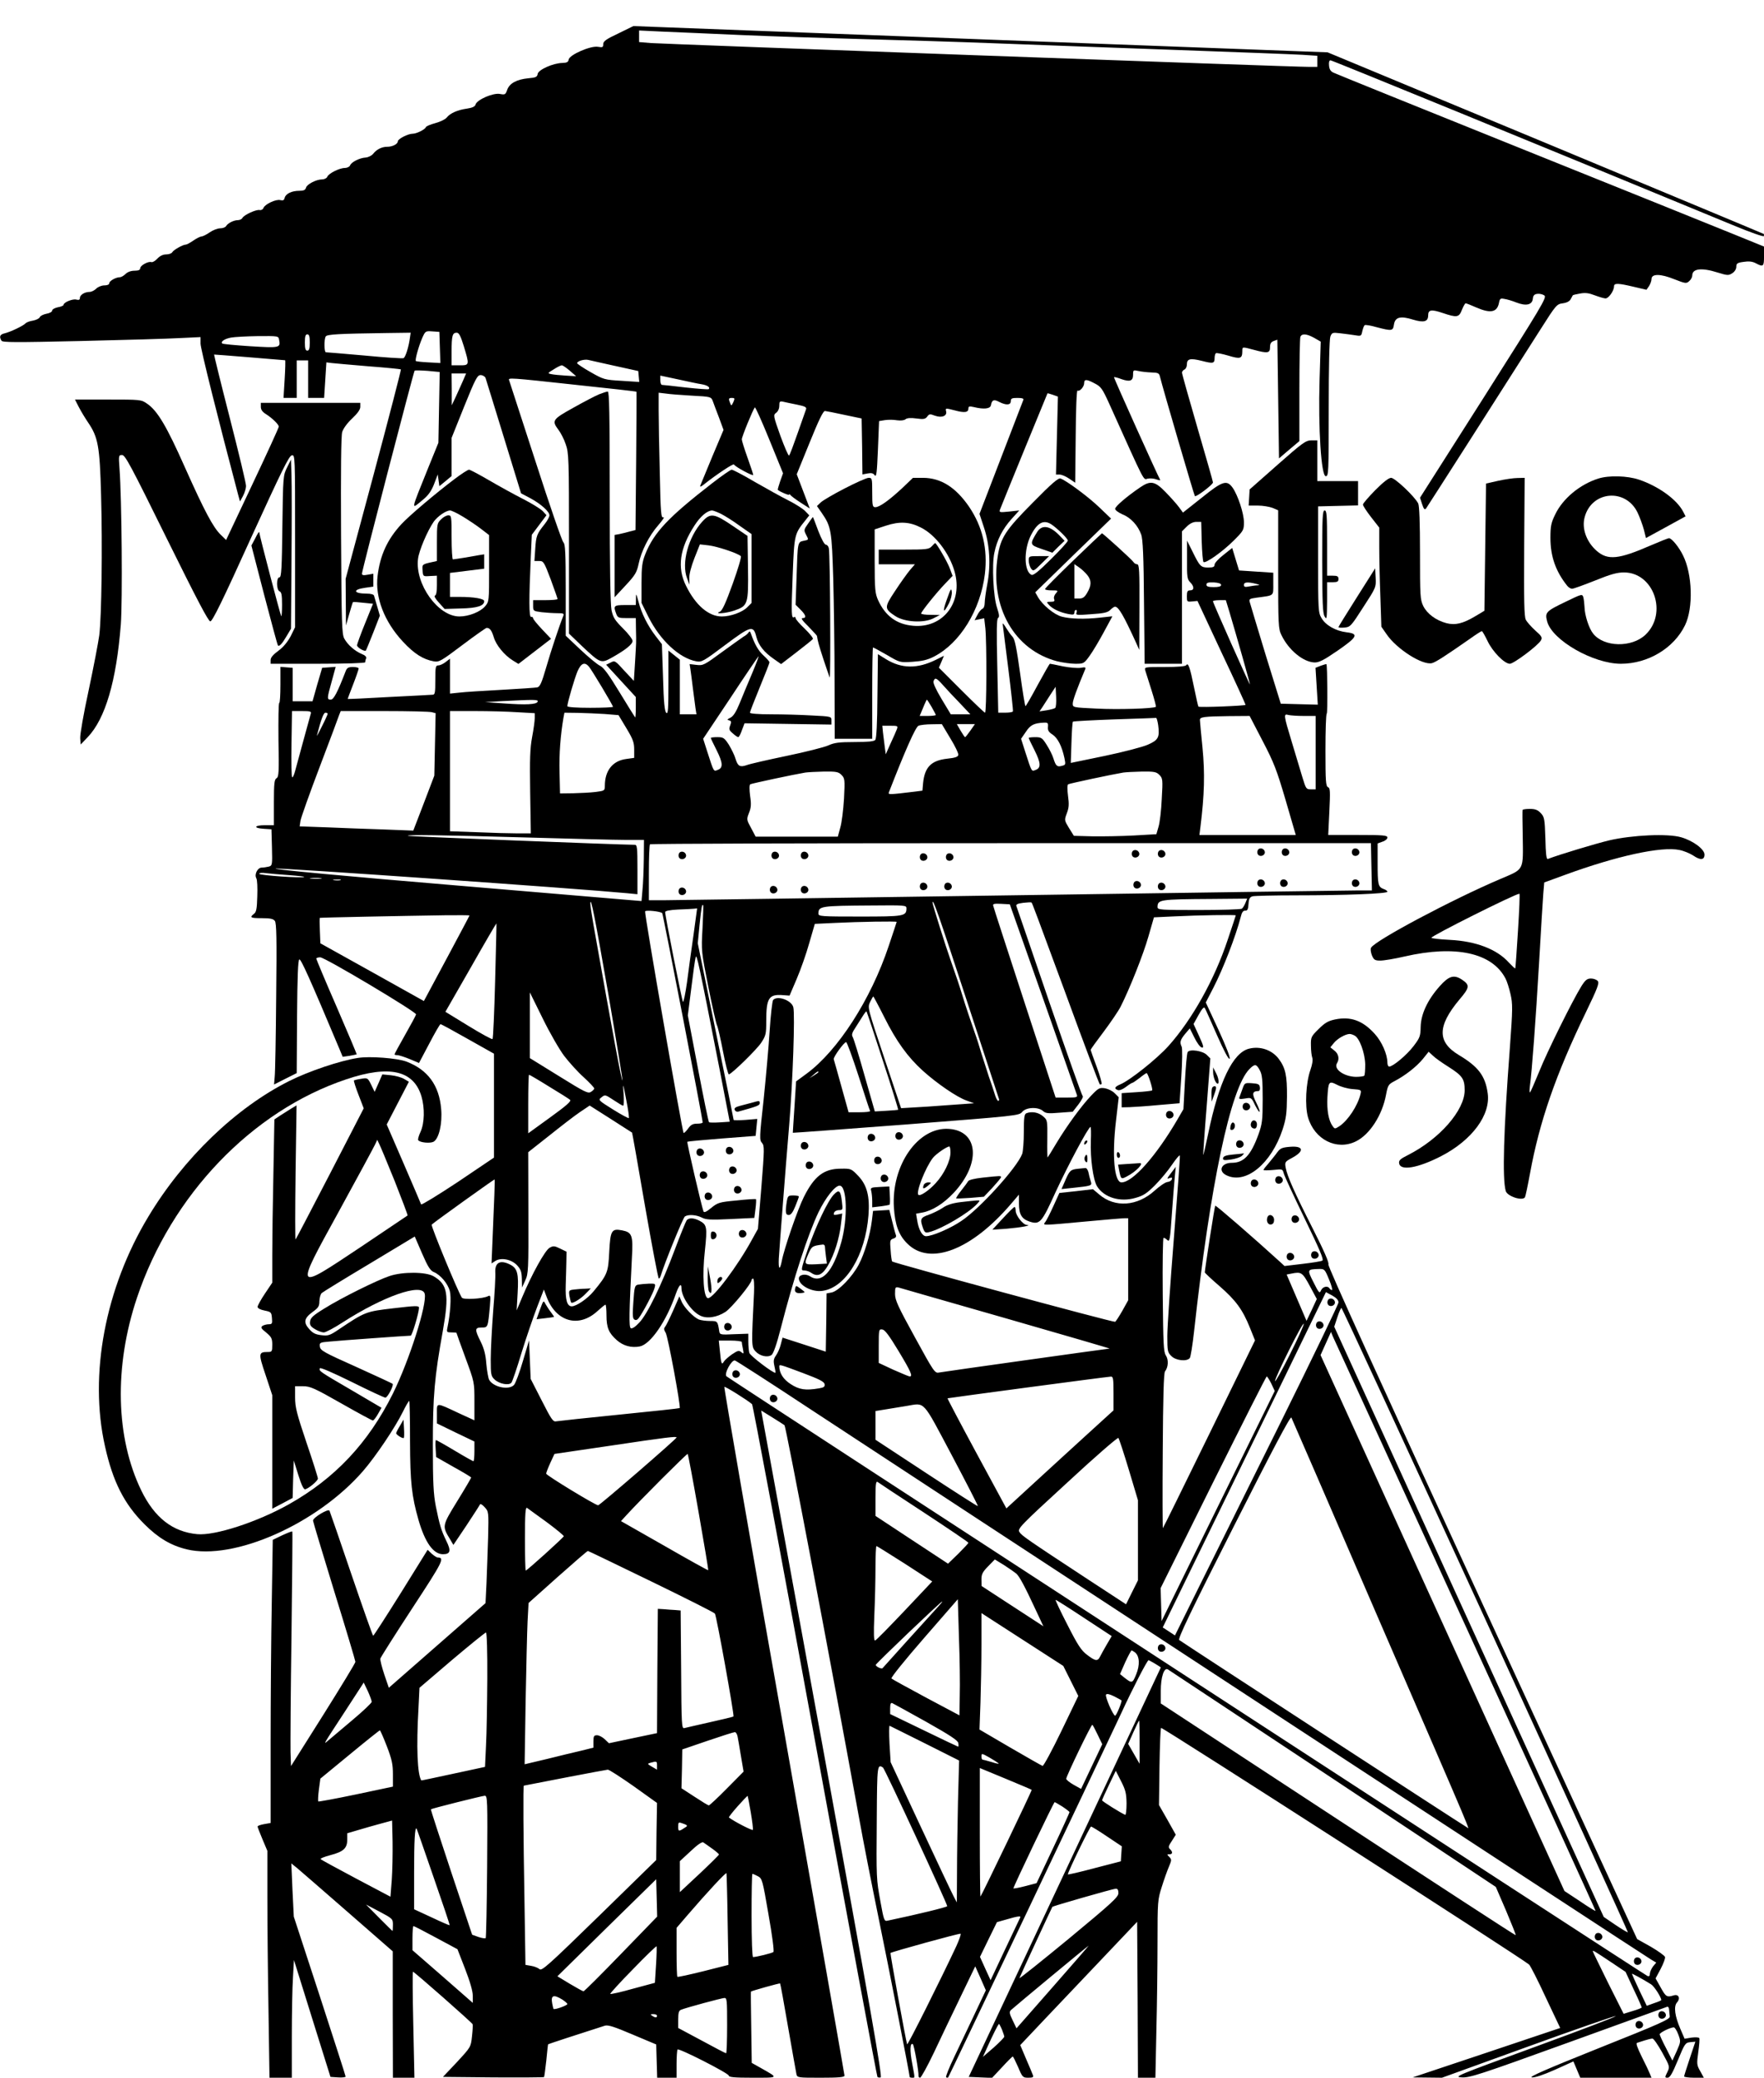 <?xml version="1.0" standalone="no"?>
<!DOCTYPE svg PUBLIC "-//W3C//DTD SVG 20010904//EN"
 "http://www.w3.org/TR/2001/REC-SVG-20010904/DTD/svg10.dtd">
<svg version="1.0" xmlns="http://www.w3.org/2000/svg"
 width="1082pt" height="1274pt" viewBox="0 0 1082 1274"
 preserveAspectRatio="xMidYMid meet">

<g transform="translate(0,1274) scale(0.1,-0.1)"
fill="#000000" stroke="none">
<path d="M3793 12535 c-75 -35 -93 -48 -93 -66 0 -19 -4 -21 -32 -16 -45 8
-175 -49 -180 -78 -2 -16 -11 -20 -39 -21 -57 -1 -147 -42 -151 -67 -3 -19
-11 -23 -58 -27 -71 -7 -115 -31 -129 -71 -10 -29 -13 -31 -45 -25 -41 8 -142
-36 -149 -65 -3 -12 -19 -20 -53 -25 -57 -8 -103 -28 -124 -55 -9 -11 -40 -26
-70 -34 -30 -8 -56 -19 -58 -25 -5 -14 -57 -40 -81 -40 -29 0 -91 -32 -91 -47
0 -16 -32 -33 -65 -33 -33 0 -65 -16 -86 -43 -9 -11 -30 -22 -46 -23 -37 -2
-89 -28 -96 -49 -4 -8 -18 -15 -32 -15 -33 0 -101 -34 -108 -55 -4 -8 -18 -15
-31 -15 -36 0 -94 -30 -99 -51 -4 -14 -14 -19 -41 -19 -46 0 -83 -17 -90 -43
-3 -15 -10 -18 -27 -14 -26 7 -94 -25 -103 -48 -3 -9 -14 -15 -23 -13 -21 5
-95 -29 -106 -48 -4 -8 -17 -14 -28 -14 -25 0 -61 -18 -72 -36 -4 -8 -21 -14
-36 -14 -16 0 -45 -11 -65 -25 -20 -14 -43 -25 -50 -25 -7 0 -30 -11 -50 -25
-20 -14 -41 -25 -47 -25 -17 0 -74 -32 -82 -46 -4 -8 -21 -14 -38 -14 -19 0
-38 -9 -54 -26 -13 -14 -30 -24 -37 -21 -19 6 -68 -21 -68 -38 0 -10 -11 -15
-35 -15 -22 0 -43 -8 -55 -20 -11 -11 -27 -20 -35 -20 -25 0 -65 -23 -65 -37
0 -8 -12 -13 -30 -13 -17 0 -39 -9 -50 -20 -11 -11 -29 -20 -41 -20 -29 0 -59
-18 -59 -37 0 -11 -6 -14 -22 -10 -22 6 -78 -17 -78 -32 0 -5 -16 -12 -35 -15
-19 -4 -35 -13 -35 -20 0 -8 -16 -17 -36 -20 -19 -4 -37 -13 -40 -21 -3 -8
-22 -17 -42 -21 -21 -3 -41 -11 -47 -18 -13 -14 -92 -52 -127 -60 -29 -7 -34
-20 -19 -45 7 -11 86 -11 487 -2 264 6 536 14 607 18 l127 6 0 -40 c0 -31 107
-459 231 -928 l11 -40 19 35 c10 19 18 46 18 60 1 14 -44 200 -99 415 -55 214
-98 390 -97 391 1 1 406 -32 436 -35 2 -1 1 -53 -3 -116 l-7 -115 41 0 40 0 0
115 0 115 35 0 35 0 0 -115 0 -115 49 0 49 0 7 109 7 109 32 -4 c17 -2 119
-11 226 -20 107 -8 196 -17 199 -19 2 -3 -73 -293 -167 -644 l-172 -640 1
-143 1 -143 20 70 c11 39 21 71 23 73 2 2 30 0 63 -4 l60 -6 -49 -121 c-27
-66 -49 -127 -49 -134 0 -13 46 -40 54 -32 2 2 22 51 45 109 l41 105 -16 55
c-9 30 -18 61 -20 68 -2 7 -20 12 -43 12 -84 0 -91 25 -11 36 l50 7 0 39 0 40
-35 -6 c-25 -5 -35 -3 -35 6 0 20 317 1238 323 1245 4 3 39 2 80 -1 l74 -7 -4
-217 -4 -217 -59 -145 c-115 -286 -112 -267 -32 -201 30 25 49 52 65 94 l22
58 5 -36 5 -36 38 31 37 31 0 117 0 117 77 192 c69 171 81 193 101 193 12 0
26 -8 30 -17 3 -10 54 -173 112 -363 l106 -345 57 -30 c66 -36 117 -82 117
-105 0 -10 -14 -35 -31 -56 -46 -58 -51 -70 -56 -150 l-5 -74 29 0 c27 0 30
-5 71 -113 23 -63 42 -117 42 -120 0 -4 -34 -7 -75 -7 l-75 0 0 -34 c0 -33 1
-33 53 -40 28 -3 72 -6 96 -6 37 0 42 -2 36 -17 -24 -59 -76 -215 -105 -316
-28 -96 -38 -118 -55 -122 -11 -2 -110 -9 -220 -15 -110 -6 -226 -13 -257 -17
l-58 -6 0 107 0 107 -26 -20 c-15 -12 -35 -21 -45 -21 -17 0 -19 -9 -19 -90 0
-79 -2 -90 -17 -90 -10 -1 -130 -7 -268 -14 -137 -8 -251 -13 -252 -12 -1 0
14 41 33 89 19 49 34 93 34 98 0 5 -16 9 -35 9 -29 0 -37 -5 -45 -26 -49 -127
-73 -174 -91 -174 -24 0 -24 7 6 113 l24 88 -42 -3 -41 -3 -30 -102 -29 -103
-61 0 -61 0 0 102 0 103 -38 3 -37 3 0 -110 c0 -61 -3 -111 -7 -111 -5 0 -6
-102 -5 -227 4 -199 2 -227 -12 -235 -13 -8 -16 -31 -16 -148 l0 -140 -55 0
c-67 0 -73 -18 -7 -22 l47 -3 3 -111 c3 -109 2 -112 -20 -118 -13 -3 -32 -6
-43 -6 -25 0 -46 -41 -33 -65 6 -9 8 -59 6 -112 -2 -76 -6 -97 -21 -107 -28
-22 -20 -26 49 -26 52 0 70 -4 80 -17 10 -15 12 -105 8 -463 -2 -245 -6 -466
-9 -492 l-4 -48 69 35 70 35 2 347 c2 248 6 347 14 350 10 3 61 -109 246 -549
l20 -48 42 6 c22 4 42 8 44 9 1 1 -54 132 -123 291 -69 158 -125 292 -125 296
0 4 11 8 24 8 29 0 592 -336 588 -350 -1 -6 -31 -62 -67 -125 -36 -63 -65
-117 -65 -120 0 -3 8 -5 18 -5 9 0 43 -11 75 -24 l57 -24 63 119 c34 65 65
119 69 119 5 0 80 -41 168 -91 l160 -90 0 -319 0 -318 -221 -149 c-122 -81
-224 -143 -226 -138 -2 6 -50 118 -107 250 l-104 240 68 131 68 131 -29 17
c-16 10 -53 20 -82 23 l-52 5 -23 -53 -24 -54 -21 43 c-21 43 -23 44 -62 37
-21 -3 -41 -8 -44 -10 -2 -3 10 -42 28 -88 l32 -83 -206 -399 c-114 -220 -209
-402 -212 -405 -3 -3 -3 181 0 408 l6 414 -32 -19 c-18 -11 -48 -30 -68 -43
l-36 -24 -6 -329 c-4 -182 -7 -407 -7 -501 l0 -171 -45 -67 c-25 -37 -45 -74
-45 -81 0 -9 17 -18 43 -23 40 -8 42 -11 45 -46 3 -34 1 -38 -20 -38 -13 0
-30 -5 -38 -10 -12 -9 -9 -16 23 -41 32 -27 37 -36 37 -75 0 -41 -2 -44 -27
-44 -58 0 -59 -8 -14 -141 l41 -124 0 -348 0 -348 63 33 62 33 3 115 4 115 28
-90 c19 -61 33 -89 42 -87 23 6 78 52 78 66 0 7 -31 106 -70 220 -60 178 -70
218 -70 277 l0 69 49 0 c43 0 69 -11 234 -105 102 -58 189 -105 194 -105 5 0
19 18 31 39 l22 39 -182 107 c-201 117 -202 118 -196 135 2 7 78 -26 196 -84
106 -53 199 -96 206 -96 13 0 53 76 44 85 -3 3 -103 49 -224 104 -197 88 -219
100 -222 124 -3 24 -1 26 60 31 59 6 476 36 497 36 9 0 51 142 51 171 0 14
-19 13 -157 -3 -170 -20 -173 -21 -337 -131 -52 -35 -63 -39 -104 -34 -36 4
-53 12 -75 37 -37 41 -32 67 20 105 36 26 42 35 42 67 1 21 7 42 14 49 6 6
138 87 292 179 l279 168 45 -104 c35 -81 51 -106 72 -114 41 -17 86 -71 98
-116 10 -38 3 -141 -15 -227 -5 -25 -3 -27 25 -27 17 0 31 -1 31 -3 0 -2 25
-71 55 -153 55 -149 55 -149 55 -266 l0 -117 -94 43 c-145 68 -136 68 -136 -2
l0 -60 115 -56 115 -55 0 -60 c0 -34 -3 -61 -6 -61 -3 0 -55 29 -115 65 -60
36 -112 65 -115 65 -3 0 -4 -23 -2 -52 l3 -52 107 -61 c60 -33 108 -62 108
-65 0 -3 -38 -68 -85 -144 -94 -153 -94 -153 -44 -235 l20 -34 80 119 c43 65
81 124 83 129 3 6 16 -2 29 -17 24 -26 25 -28 21 -185 -3 -87 -7 -213 -10
-281 l-6 -122 -297 -260 -296 -259 -28 82 c-15 45 -26 89 -24 97 2 8 90 147
196 309 190 290 200 310 155 311 -6 0 -22 11 -36 23 l-25 24 -164 -264 c-90
-144 -167 -263 -170 -263 -3 0 -63 170 -134 378 -70 207 -131 382 -134 389 -7
14 -101 -42 -101 -61 0 -6 59 -201 130 -433 72 -232 130 -427 130 -433 0 -7
-89 -153 -197 -325 l-198 -314 -3 87 c-1 48 1 371 6 717 4 347 7 632 5 634 -2
3 -29 -8 -62 -23 l-58 -28 -6 -382 c-4 -209 -7 -600 -7 -868 l0 -486 -40 -7
c-22 -4 -40 -10 -40 -15 0 -4 14 -40 30 -78 l30 -71 0 -289 c0 -159 3 -472 7
-695 l6 -407 69 0 68 0 0 253 c0 140 3 302 7 361 l6 108 112 -359 112 -358 46
-3 c26 -2 47 1 47 5 0 5 -72 227 -159 495 l-159 486 -8 163 -7 163 36 -29 c20
-17 160 -138 311 -270 l275 -240 0 -387 1 -388 66 0 66 0 -7 325 c-4 179 -5
325 -2 325 8 0 361 -311 366 -322 2 -5 0 -39 -4 -75 -7 -65 -7 -65 -92 -157
l-86 -91 308 -3 c169 -1 310 0 312 2 2 2 8 48 14 102 5 53 10 98 11 99 2 2
194 65 348 114 20 6 57 -6 170 -54 l145 -61 3 -102 3 -102 59 0 60 0 0 83 c0
46 3 86 6 90 10 9 314 -146 314 -160 0 -10 35 -13 147 -13 163 0 160 -3 51 59
l-57 32 -3 217 c-2 119 -3 218 -2 220 2 4 176 53 179 50 2 -2 24 -122 49 -268
26 -146 48 -275 51 -287 5 -23 8 -23 150 -23 109 0 145 3 145 13 0 6 -167 958
-371 2115 -205 1156 -369 2105 -366 2108 4 5 143 -82 170 -106 5 -5 179 -933
386 -2064 207 -1130 380 -2058 383 -2061 4 -4 13 -5 20 -3 11 2 -62 419 -353
2013 -202 1106 -371 2025 -374 2043 l-6 33 68 -42 c37 -23 71 -45 75 -48 9 -8
284 -1454 458 -2411 22 -124 76 -400 120 -615 67 -326 190 -957 190 -971 0 -2
7 -4 15 -4 18 0 18 -9 0 89 -15 77 -13 127 4 117 8 -5 37 -170 35 -194 -1 -6
3 -12 10 -12 6 1 44 69 84 153 39 84 113 237 163 341 l91 189 33 -74 32 -73
-69 -146 c-38 -80 -94 -198 -125 -263 -31 -64 -53 -120 -50 -124 4 -3 10 -4
13 -1 5 6 918 1927 1061 2232 70 152 160 326 168 326 5 0 75 -41 75 -45 0 -1
-265 -566 -589 -1256 l-589 -1254 71 -3 72 -3 61 65 c33 36 63 66 66 66 3 0
17 -29 33 -65 26 -62 29 -65 62 -65 27 0 34 3 29 15 -3 9 -22 54 -42 100 l-36
85 154 163 c85 89 246 259 359 378 l204 215 3 -478 2 -478 53 0 54 0 6 287 c4
157 7 402 7 544 0 249 1 261 26 339 14 45 34 101 44 124 17 40 17 45 2 60 -15
15 -15 16 1 16 20 0 22 14 3 32 -11 11 -9 19 12 50 l24 38 -51 91 -52 91 3
233 c2 128 6 236 10 240 6 6 2220 -1417 2257 -1451 8 -7 54 -97 102 -201 l89
-188 -453 -152 -452 -151 90 -1 90 -1 525 190 c289 105 532 189 540 188 8 -2
-213 -86 -492 -188 -487 -178 -504 -185 -452 -188 49 -3 110 17 652 213 328
119 602 218 608 220 6 2 12 -6 12 -18 1 -12 3 -31 4 -41 3 -17 -57 -44 -436
-195 -322 -129 -432 -177 -410 -179 19 -2 70 15 142 47 l113 51 21 -50 21 -50
218 0 219 0 -10 24 c-5 13 -27 60 -50 105 -28 57 -37 83 -28 85 7 2 28 9 47
15 19 6 40 11 47 11 7 0 34 -39 60 -86 47 -86 47 -86 31 -120 -16 -32 -16 -34
2 -34 14 0 29 26 63 108 42 102 46 107 76 110 l31 3 -34 -102 c-19 -57 -35
-107 -35 -111 0 -4 27 -8 61 -8 l60 0 -22 40 c-22 38 -22 45 -12 118 6 42 9
81 6 85 -3 5 -24 6 -48 3 l-42 -7 -25 58 c-35 80 -43 140 -22 164 23 25 11 53
-19 44 -43 -13 -49 -9 -80 47 l-32 57 31 58 c17 32 29 65 27 73 -2 8 -41 36
-87 63 l-84 47 -951 2061 c-629 1365 -948 2066 -943 2076 6 9 -27 84 -95 218
-115 227 -157 322 -167 375 -6 34 -4 37 39 60 78 42 71 75 -13 68 -48 -4 -59
-9 -77 -33 -11 -16 -35 -45 -52 -66 -18 -20 -33 -39 -33 -43 0 -3 26 -3 59 0
57 6 58 6 65 -20 3 -14 61 -139 128 -277 92 -190 119 -252 109 -259 -7 -4 -62
-13 -123 -20 l-109 -13 -27 25 c-158 144 -394 349 -398 345 -4 -4 -62 -379
-64 -409 0 -3 40 -41 90 -84 100 -87 142 -144 187 -256 l31 -77 -280 -573
c-154 -315 -282 -575 -285 -578 -2 -3 -3 209 -1 471 2 331 6 480 14 490 20 25
23 71 5 98 -14 22 -16 70 -19 373 -2 191 1 348 5 348 5 0 14 -5 21 -12 17 -17
19 -4 31 172 6 85 14 182 17 215 l6 60 -26 -34 c-31 -41 -31 -42 -10 -34 12 4
15 2 12 -8 -2 -8 -15 -16 -28 -17 -14 -2 -48 -26 -77 -52 -106 -97 -245 -107
-341 -24 l-38 32 -103 -12 -103 -11 -37 -81 c-20 -45 -43 -89 -50 -98 -17 -21
-21 -21 249 4 118 11 225 20 238 20 l22 0 0 -252 0 -251 -35 -63 c-20 -35 -40
-66 -45 -69 -9 -5 -1358 360 -1368 370 -2 2 -7 33 -9 68 -5 60 -4 65 16 72 16
5 20 12 16 23 -4 10 -14 48 -23 85 l-17 68 -50 -3 -50 -3 -7 -59 c-11 -89 -45
-203 -81 -271 -40 -75 -122 -160 -165 -170 l-32 -6 -2 -179 -3 -178 -132 43
-133 43 -11 -42 c-5 -22 -19 -53 -29 -67 -15 -21 -17 -34 -10 -65 5 -21 8 -40
6 -41 -8 -8 -156 104 -160 122 -3 11 -6 42 -6 69 l0 48 -87 -3 c-81 -4 -88 -3
-91 16 -10 64 -10 65 -57 65 -24 0 -55 4 -68 9 -32 13 -92 74 -107 112 l-13
30 -38 -87 c-21 -47 -43 -92 -49 -99 -9 -10 -8 -20 3 -37 14 -21 94 -455 86
-462 -2 -2 -168 -20 -369 -40 -201 -20 -375 -39 -387 -41 -20 -5 -30 9 -90
127 l-68 133 -5 118 -5 118 -38 -128 c-20 -69 -45 -135 -54 -145 -31 -34 -128
-14 -153 32 -5 10 -13 54 -17 97 -4 57 -14 94 -34 135 -38 76 -38 88 6 88 38
0 38 0 50 133 5 63 4 67 -12 59 -31 -16 -151 -23 -160 -9 -24 36 -192 442
-185 448 22 20 385 280 386 277 2 -3 -1 -98 -16 -444 l-3 -71 23 15 c36 23
101 10 135 -28 22 -24 27 -40 28 -83 l1 -52 20 44 c19 41 20 63 19 415 l-1
371 128 101 c70 56 154 121 188 144 l61 41 129 -82 c71 -46 130 -83 131 -84 1
0 37 -202 79 -448 43 -246 81 -447 85 -447 4 0 9 8 12 18 22 74 137 356 148
363 22 14 71 10 104 -7 25 -13 53 -15 176 -9 l146 7 7 55 c4 31 5 58 3 60 -3
2 -56 -1 -118 -8 -108 -10 -116 -13 -157 -46 -29 -24 -43 -30 -47 -21 -12 33
-103 423 -99 427 2 2 97 11 211 20 l208 16 5 52 5 52 -72 -6 c-40 -3 -73 -3
-73 0 0 3 -49 248 -110 544 l-110 539 11 114 c11 108 15 129 22 119 2 -2 0
-67 -4 -143 -8 -138 -7 -141 36 -358 24 -120 48 -226 53 -235 5 -10 22 -82 37
-161 15 -78 31 -141 36 -140 23 8 171 153 198 194 29 44 31 54 31 134 0 140
16 165 102 158 l41 -3 44 103 c24 56 59 155 77 220 l34 117 128 6 c139 7 374
11 374 6 0 -1 -22 -68 -49 -148 -110 -329 -311 -641 -504 -783 l-64 -47 -10
-157 c-6 -86 -10 -158 -10 -158 1 -1 314 22 695 51 681 53 693 54 712 77 23
29 97 32 127 6 16 -15 32 -17 101 -11 l82 6 35 45 c19 25 31 48 26 51 -5 3
-97 263 -205 577 -107 314 -198 577 -201 586 -5 12 4 17 41 22 26 3 49 4 51 2
5 -4 31 -76 203 -541 123 -336 211 -569 216 -574 2 -2 7 -1 11 2 3 4 -10 51
-30 105 -21 55 -37 102 -37 105 0 3 36 53 80 111 44 59 91 128 104 154 56 111
139 320 170 429 l34 118 128 6 c139 7 374 11 374 6 0 -1 -22 -68 -49 -148 -82
-247 -219 -491 -364 -653 -72 -80 -237 -211 -295 -235 -35 -15 -40 -26 -16
-35 10 -4 30 4 50 19 18 14 36 25 39 25 4 0 24 14 45 30 21 17 40 30 43 30 8
0 40 -100 34 -106 -3 -3 -46 -8 -96 -11 l-91 -6 0 -43 0 -44 48 1 c26 1 106 6
177 13 l130 11 11 165 c6 92 7 172 2 182 -13 27 -9 41 21 78 l29 34 28 -56
c15 -31 35 -59 45 -61 15 -4 12 8 -16 70 l-34 74 31 56 c21 38 33 51 38 42 5
-8 38 -83 75 -167 42 -95 71 -150 77 -144 6 6 -21 74 -68 177 l-78 168 47 91
c60 117 136 313 167 432 7 30 15 41 28 40 13 -1 18 8 20 40 2 33 8 43 25 48
12 3 132 6 267 6 302 0 560 10 560 22 0 5 -11 13 -24 17 -33 13 -36 27 -36
161 l0 118 30 11 c17 5 30 17 30 25 0 14 -24 16 -181 16 l-182 0 7 144 c6 125
5 144 -8 149 -14 6 -16 37 -16 225 0 120 3 222 8 226 6 6 4 296 -2 303 -1 2
-17 -3 -34 -9 l-33 -13 7 -113 7 -113 -114 3 -113 3 -93 300 c-50 165 -94 310
-97 322 -6 20 -1 22 41 28 111 15 103 8 103 85 l0 68 -105 7 -105 7 -21 69
-21 69 -54 -43 c-30 -23 -54 -50 -54 -59 0 -14 -8 -18 -39 -18 -45 0 -52 7
-96 97 l-34 68 0 -117 c-1 -105 1 -120 19 -138 26 -26 26 -50 0 -50 -16 0 -20
-7 -20 -36 0 -34 1 -35 32 -32 l33 3 147 -315 c82 -173 148 -318 148 -322 0
-6 -278 -17 -289 -11 -2 1 -14 54 -27 118 -25 123 -36 155 -48 136 -5 -7 -50
-11 -132 -11 -125 0 -125 0 -119 -22 4 -13 21 -67 38 -120 17 -54 29 -99 27
-102 -12 -11 -231 -18 -364 -11 -146 7 -146 7 -146 31 0 20 27 93 77 212 4 10
-2 12 -28 7 -19 -3 -68 1 -109 9 -41 9 -77 16 -80 16 -3 0 -36 -59 -75 -130
-38 -71 -72 -130 -75 -130 -3 0 -18 91 -33 202 -22 157 -32 207 -46 223 -11
11 -28 36 -40 55 -11 19 -21 31 -21 25 1 -5 16 -127 34 -270 18 -143 31 -263
29 -267 -2 -5 -23 -8 -47 -8 l-43 0 -6 287 c-5 213 -4 289 5 294 9 5 7 21 -6
61 -23 67 -33 262 -17 338 16 79 51 147 105 207 l48 53 -63 -7 c-58 -6 -62 -5
-55 13 14 37 289 709 291 712 1 1 16 -3 33 -9 l31 -11 -6 -239 -6 -239 22 0
c12 0 39 -11 59 -25 l37 -25 3 285 c1 167 6 284 11 280 13 -8 41 23 41 46 0
25 16 24 66 -3 37 -19 46 -32 87 -122 228 -506 208 -467 237 -461 15 3 39 1
54 -5 15 -5 25 -7 22 -2 -15 25 -286 626 -283 629 2 2 23 -3 46 -12 52 -18 71
-11 71 27 0 29 1 30 33 23 17 -4 53 -8 79 -9 41 -1 48 -4 53 -26 17 -70 209
-726 214 -732 7 -8 111 70 111 84 0 5 -43 156 -95 334 -52 179 -95 331 -95
339 0 7 7 15 15 19 8 3 15 17 15 31 0 35 20 40 92 22 70 -18 78 -16 78 18 0
13 4 26 8 29 5 3 39 -4 77 -15 73 -22 85 -19 85 29 0 26 -1 26 70 7 85 -23
100 -21 100 15 0 23 6 33 23 39 l22 8 5 -364 5 -364 62 53 63 53 0 312 c0 171
3 318 6 327 9 22 38 20 85 -6 l40 -23 -7 -233 c-9 -302 10 -592 38 -592 17 0
18 20 18 414 0 258 4 425 10 442 10 25 13 26 63 20 28 -3 69 -9 90 -12 35 -6
37 -5 43 25 4 17 10 34 15 37 5 3 37 -2 71 -12 96 -25 102 -24 108 15 7 47 40
55 117 31 66 -20 93 -13 93 26 0 35 19 38 88 15 89 -30 101 -28 119 19 9 22
19 40 23 40 4 0 33 -11 64 -25 87 -38 128 -31 140 26 5 28 9 31 33 26 16 -2
49 -12 74 -22 59 -23 97 -15 101 23 2 20 9 28 28 30 14 2 33 -3 43 -10 16 -12
-17 -66 -373 -627 l-390 -613 13 -40 c10 -30 16 -36 24 -26 9 12 449 700 705
1103 92 145 97 150 133 155 24 3 42 12 49 25 6 11 12 22 13 24 1 2 21 7 45 11
32 6 54 3 90 -11 27 -10 57 -19 66 -19 19 0 52 47 52 74 0 21 25 20 122 -3
l77 -18 16 23 c8 13 15 32 15 43 0 33 55 33 139 -1 69 -27 75 -28 92 -12 11 9
19 25 19 35 0 42 57 49 155 18 61 -19 68 -19 91 -4 14 9 24 25 24 39 0 20 6
25 44 30 32 5 54 3 75 -8 47 -25 51 -21 51 43 l0 59 -172 70 c-95 39 -684 276
-1308 527 -624 251 -1146 462 -1160 469 -18 8 -26 20 -28 44 -2 20 1 32 9 32
10 0 1251 -508 2479 -1015 96 -40 177 -68 179 -63 1 5 1 11 0 13 -2 2 -605
253 -1340 559 l-1336 555 -1999 75 c-1100 42 -2057 78 -2129 81 l-130 5 -92
-45z m757 -10 c184 -8 522 -19 750 -25 228 -6 584 -17 790 -25 206 -8 697 -26
1090 -40 393 -14 757 -28 808 -31 l92 -6 0 -34 0 -34 -52 0 c-85 -1 -3956 140
-4035 146 l-73 6 0 35 0 36 148 -7 c81 -3 298 -13 482 -21z m-1852 -1915 l3
-96 -73 4 c-40 2 -75 6 -77 8 -7 6 17 91 39 142 19 42 20 43 62 40 l43 -3 3
-95z m-183 63 c-7 -57 -28 -125 -40 -129 -7 -3 -114 4 -239 16 -125 11 -232
20 -237 20 -11 0 -12 80 -1 97 8 13 80 17 374 21 l147 2 -4 -27z m330 -56 c35
-116 35 -117 -25 -117 l-50 0 0 84 c0 97 5 116 31 116 14 0 24 -18 44 -83z
m-945 23 c0 -38 -4 -50 -15 -50 -11 0 -15 12 -15 50 0 38 4 50 15 50 11 0 15
-12 15 -50z m-188 16 c10 -49 3 -50 -177 -39 -91 6 -169 13 -172 17 -11 11 15
29 54 36 21 4 95 8 164 9 127 1 127 1 131 -23z m2062 -160 l141 -31 3 -34 3
-33 -108 7 c-105 6 -111 8 -190 53 -46 26 -83 51 -83 55 0 13 44 26 69 20 13
-3 87 -20 165 -37z m-279 -29 l39 -34 -65 4 c-35 2 -75 6 -88 9 -23 5 -23 6
15 29 21 14 44 25 50 25 6 0 28 -15 49 -33z m-654 -59 c-11 -24 -30 -68 -44
-98 l-26 -55 0 98 -1 97 45 0 44 0 -18 -42z m1462 -24 c36 -6 55 -19 44 -30
-3 -3 -66 2 -141 10 -74 9 -140 16 -146 16 -5 0 -10 13 -10 29 l0 28 108 -23
c59 -13 124 -27 145 -30z m-769 -4 c202 -21 369 -40 370 -42 1 -2 0 -193 -2
-425 l-4 -423 -36 -9 c-21 -6 -49 -13 -64 -16 l-28 -5 0 -191 0 -191 67 72
c60 64 69 81 80 132 16 78 64 173 121 238 26 30 40 51 31 48 -14 -6 -17 23
-22 270 -4 153 -7 326 -7 386 l0 108 43 -5 c23 -4 95 -9 160 -13 116 -6 119
-7 129 -33 5 -14 22 -60 38 -101 l28 -76 -68 -161 c-37 -89 -70 -170 -74 -179
-5 -12 3 -10 26 9 72 57 177 127 180 119 5 -13 118 -74 118 -64 0 5 -16 53
-35 106 -19 53 -35 104 -35 112 0 16 68 182 80 196 3 4 43 -85 89 -198 l84
-206 -18 -50 c-9 -27 -16 -50 -14 -52 14 -12 69 -35 69 -29 0 5 4 3 8 -2 4 -6
32 -27 63 -47 l56 -36 -40 105 -40 105 79 194 c55 136 83 194 94 194 8 -1 62
-11 120 -24 l105 -22 3 -172 2 -171 32 6 c23 4 34 2 43 -11 11 -14 14 15 20
157 l7 175 36 6 c20 3 54 3 74 -1 23 -3 43 -1 52 6 9 8 32 10 67 5 44 -6 54
-4 66 11 12 17 17 18 48 6 43 -15 76 -1 68 28 -5 19 -3 19 52 5 62 -17 85 -13
85 11 0 14 6 15 33 9 61 -15 101 -11 105 11 6 33 18 38 50 21 43 -22 72 -21
72 4 0 17 7 20 41 20 29 0 40 -4 36 -12 -3 -7 -64 -167 -137 -356 l-132 -343
27 -82 c36 -107 43 -230 21 -348 -9 -47 -16 -99 -16 -116 0 -18 -6 -33 -14
-36 -8 -3 -22 -20 -31 -38 l-17 -32 30 6 29 6 7 -61 c9 -86 8 -518 -2 -518 -4
0 -69 62 -145 138 l-138 138 16 37 15 36 -48 -24 c-115 -57 -212 -56 -309 4
l-48 30 -3 -256 c-1 -169 -6 -261 -13 -270 -8 -9 -43 -13 -128 -13 -95 0 -124
-4 -161 -21 -25 -11 -139 -40 -255 -64 -115 -24 -225 -49 -243 -56 -43 -15
-56 -8 -70 37 -6 22 -25 60 -41 87 -28 43 -34 47 -71 47 -22 0 -40 -2 -40 -5
0 -3 16 -37 36 -76 39 -78 40 -108 6 -120 -25 -10 -23 -15 -64 113 l-25 78
165 247 c90 137 169 252 174 258 5 5 -12 -40 -37 -100 -26 -61 -61 -145 -78
-187 -22 -54 -39 -80 -57 -89 -20 -10 -22 -13 -8 -16 14 -4 15 -9 7 -31 -9
-23 -7 -30 16 -49 14 -13 29 -23 33 -23 5 0 15 19 23 43 l16 42 267 -4 266 -4
0 25 c0 25 -1 25 -122 31 -66 4 -179 7 -250 7 -77 0 -128 4 -128 10 0 5 27 75
60 155 33 80 60 149 60 154 0 4 -16 23 -36 41 -32 29 -55 69 -78 135 -5 15 -9
16 -15 6 -5 -7 -17 -18 -29 -24 -11 -7 -71 -50 -133 -95 -109 -80 -116 -84
-157 -79 l-42 5 5 -32 c3 -17 9 -69 15 -116 6 -47 13 -102 16 -122 l6 -38 -51
0 -51 0 0 168 0 167 -35 28 -35 28 0 -197 c0 -163 -2 -195 -13 -185 -10 8 -16
63 -20 216 l-7 205 -40 52 c-48 63 -85 137 -104 210 -14 52 -15 52 -15 16 l-1
-38 -65 0 c-70 0 -74 -4 -55 -54 9 -24 15 -26 65 -26 l55 0 1 -72 c2 -86 2
-66 -6 -203 l-7 -110 -59 63 c-56 62 -58 63 -84 49 l-27 -13 91 -99 91 -99 0
-65 c0 -35 -2 -62 -4 -60 -2 2 -45 71 -95 153 -67 110 -98 153 -121 164 -17 8
-71 53 -120 99 l-90 85 0 280 c0 228 -3 283 -14 292 -8 6 -85 229 -171 496
-87 267 -160 491 -162 498 -7 17 -3 17 411 -28z m964 -106 c-11 -23 -13 -24
-19 -7 -12 29 -10 33 11 33 17 0 18 -3 8 -26z m390 -15 c50 -10 61 -16 56 -29
-3 -8 -26 -73 -51 -145 -25 -71 -48 -134 -53 -138 -4 -4 -27 50 -53 120 -44
124 -45 128 -26 142 11 8 19 25 19 43 0 26 3 29 23 25 12 -3 50 -11 85 -18z
m2602 -1106 c0 -9 -15 -13 -45 -13 -34 0 -45 4 -45 15 0 12 10 15 45 14 29 -2
45 -7 45 -16z m215 7 c22 -6 24 -8 9 -9 -12 0 -36 -4 -53 -7 -24 -5 -31 -3
-31 10 0 17 23 19 75 6z m-164 -172 c46 -155 128 -443 126 -445 -3 -2 -227
500 -227 510 0 4 18 7 40 7 l39 0 22 -72z m-3929 -335 c18 -21 148 -238 148
-247 0 -3 -63 -6 -140 -6 -86 0 -140 4 -140 10 0 20 43 167 62 213 22 51 44
60 70 30z m2173 -115 c21 -24 67 -73 103 -110 l64 -68 -60 0 -60 0 -56 93
c-36 60 -54 100 -50 110 9 25 18 21 59 -25z m688 -138 c-4 -5 -28 -11 -52 -15
l-45 -7 19 28 c10 16 32 50 49 76 l31 47 3 -61 c2 -34 -1 -64 -5 -68z m-3175
38 c-6 -18 -72 -21 -208 -11 l-115 8 105 6 c201 10 222 10 218 -3z m2416 -32
c14 -25 26 -47 26 -50 0 -3 -22 -6 -49 -6 l-50 0 21 50 c11 28 22 50 23 50 2
0 15 -20 29 -44z m-3808 -43 c-6 -20 -78 -285 -96 -351 -6 -23 -14 -41 -18
-38 -4 2 -6 94 -4 205 l3 201 60 0 c53 0 60 -2 55 -17z m743 10 l23 -6 -4
-192 -4 -191 -64 -168 -65 -169 -180 7 c-99 3 -256 9 -349 13 l-168 6 5 34 c3
19 56 168 118 331 62 163 116 307 120 320 l9 22 267 0 c148 0 279 -3 292 -7z
m524 0 l107 -6 0 -30 c0 -17 -7 -69 -16 -116 -13 -70 -15 -134 -12 -338 l4
-253 -81 0 c-45 0 -157 3 -248 7 l-167 6 0 369 0 368 153 0 c85 0 202 -3 260
-7z m-1163 -10 c-1 -5 -16 -39 -36 -78 -19 -38 -32 -63 -30 -54 26 101 41 139
52 139 8 0 14 -3 14 -7z m1699 -1 l85 -7 48 -80 c41 -68 48 -88 48 -131 l0
-51 -50 -7 c-82 -11 -130 -71 -130 -164 0 -30 -2 -31 -57 -38 -32 -4 -94 -7
-138 -8 l-80 -1 -3 130 c-3 114 6 226 24 333 l6 32 82 -1 c44 -1 119 -4 165
-7z m4289 -12 l72 0 0 -225 0 -225 -30 0 c-28 0 -30 4 -51 73 -12 39 -41 137
-65 216 -51 168 -52 176 -21 167 12 -3 55 -6 95 -6z m-254 -152 c70 -134 87
-178 142 -365 l62 -213 -295 0 -296 0 6 48 c25 199 28 331 13 486 -9 88 -16
165 -16 172 0 18 27 21 175 23 l130 1 79 -152z m-640 96 c10 -75 1 -92 -63
-120 -31 -14 -150 -45 -265 -69 l-208 -43 4 123 c2 69 6 127 9 130 3 3 118 9
255 14 137 4 252 9 255 9 4 1 9 -19 13 -44z m-676 -11 c-2 -21 4 -32 28 -47
32 -22 57 -70 73 -144 8 -40 8 -42 -16 -48 -29 -8 -37 -1 -52 47 -6 20 -25 57
-41 82 -27 43 -33 47 -70 47 -22 0 -40 -2 -40 -5 0 -3 16 -37 36 -76 39 -78
40 -108 6 -120 -25 -10 -23 -15 -64 113 l-25 78 29 42 c28 43 50 54 111 57 24
1 27 -2 25 -26z m-599 -70 c29 -47 51 -93 49 -102 -2 -12 -20 -18 -68 -23 -98
-11 -138 -51 -148 -150 l-4 -46 -47 -6 c-156 -19 -164 -19 -159 -5 100 257
164 402 182 409 12 5 49 9 82 9 l61 1 52 -87z m123 47 c-15 -21 -29 -39 -32
-40 -3 0 -15 18 -28 40 l-23 40 56 0 55 0 -28 -40z m-451 8 c-5 -13 -22 -52
-39 -88 l-29 -65 -6 45 c-3 25 -8 64 -11 88 l-4 42 49 0 c46 0 48 -1 40 -22z
m-340 -279 c21 -21 22 -28 16 -146 -4 -68 -14 -148 -23 -178 l-15 -55 -252 0
-252 0 -28 53 c-28 51 -28 53 -13 92 13 32 15 53 7 105 -5 40 -5 67 1 71 8 5
271 61 338 72 14 2 64 5 113 6 77 1 90 -2 108 -20z m1950 0 c21 -21 22 -28 15
-148 -3 -69 -12 -146 -20 -171 l-13 -45 -139 -8 c-76 -4 -190 -6 -253 -5
l-114 3 -30 48 c-29 48 -29 48 -13 91 13 34 14 55 7 107 -5 39 -5 66 1 70 8 5
271 61 338 72 14 2 64 5 113 6 77 1 90 -2 108 -20z m-3886 -384 c275 -8 551
-15 613 -15 l112 0 -1 -117 c-1 -65 -4 -150 -8 -188 l-6 -70 -1127 95 c-683
57 -1124 98 -1118 104 7 7 1853 -122 2158 -151 l62 -6 0 152 c0 137 -2 151
-17 151 -105 1 -1387 51 -1391 55 -8 8 191 5 723 -10z m5187 -180 l3 -145
-100 0 c-55 0 -1013 -14 -2130 -30 -1116 -16 -2069 -30 -2117 -30 l-88 0 0
168 c0 93 3 172 7 175 3 4 1000 7 2214 7 l2208 0 3 -145z m-6639 -51 c54 -4
96 -9 93 -11 -9 -9 -276 10 -276 19 0 6 17 8 43 4 23 -3 86 -8 140 -12z m195
-21 c-15 -2 -42 -2 -60 0 -18 2 -6 4 27 4 33 0 48 -2 33 -4z m120 -10 c-10 -2
-28 -2 -40 0 -13 2 -5 4 17 4 22 1 32 -1 23 -4z m5551 -140 c-6 -15 -16 -31
-22 -35 -7 -4 -126 -8 -264 -8 -234 0 -253 1 -253 18 1 46 10 48 332 50 l218
2 -11 -27z m-3908 -556 c50 -291 89 -530 87 -532 -5 -5 -56 268 -178 956 -11
63 -20 122 -19 130 2 48 28 -84 110 -554z m2199 -42 c106 -324 195 -596 197
-602 3 -7 1 -13 -4 -13 -6 0 -15 19 -22 43 -7 23 -23 71 -36 107 -12 36 -32
99 -45 140 -12 41 -30 98 -40 125 -25 71 -59 172 -75 225 -15 51 -49 152 -75
225 -29 81 -110 339 -110 350 0 34 38 -74 210 -600z m467 15 c111 -316 205
-583 208 -592 6 -16 -1 -18 -62 -18 l-68 0 -190 581 c-104 320 -192 588 -193
596 -3 11 7 13 49 11 l53 -3 203 -575z m-837 551 c0 -49 -14 -51 -286 -51
-235 0 -254 1 -254 18 1 46 10 48 328 50 203 2 212 1 212 -17z m-1306 -163
c-13 -90 -31 -220 -40 -291 -10 -70 -21 -124 -25 -120 -6 8 -109 526 -109 550
0 8 26 13 78 16 42 1 86 4 98 5 l20 2 -22 -162z m-192 133 c5 -5 248 -1261
248 -1283 0 -5 -15 -8 -34 -8 -27 0 -39 -7 -56 -31 -12 -16 -24 -28 -27 -26
-8 8 -242 1351 -236 1359 5 9 93 0 105 -11z m-1182 -14 c0 -2 -57 -109 -126
-238 -69 -129 -132 -246 -140 -261 l-14 -26 -317 177 -318 177 -3 77 c-2 42
-2 78 0 79 3 2 499 12 771 16 81 1 147 0 147 -1z m157 -402 c-5 -192 -12 -353
-16 -356 -3 -4 -70 33 -147 80 l-142 87 156 272 c85 150 156 271 157 270 1 -2
-3 -160 -8 -353z m1376 -537 l63 -326 -60 -4 c-34 -2 -64 -2 -67 1 -4 4 -34
152 -68 330 l-62 325 21 165 c11 91 23 177 27 191 6 26 19 -33 146 -682z
m-952 77 c30 -39 83 -98 119 -130 36 -33 65 -64 65 -69 0 -5 -9 -14 -20 -21
-18 -12 -39 -1 -197 97 l-178 110 0 201 0 202 79 -160 c43 -88 103 -192 132
-230z m1963 238 c74 -148 144 -245 237 -329 88 -79 208 -161 267 -182 l47 -17
-155 -11 c-85 -7 -186 -13 -224 -15 l-69 -4 -103 308 c-103 308 -103 309 -87
343 9 19 18 34 20 34 1 0 32 -57 67 -127z m-9 -266 c54 -164 96 -300 94 -302
-2 -1 -35 -4 -74 -6 l-69 -4 -63 220 c-34 121 -67 228 -73 237 -8 14 -3 27 19
60 15 24 36 56 45 71 10 16 19 27 21 25 2 -2 47 -137 100 -301z m-149 -94 c37
-115 68 -211 71 -215 2 -5 -27 -8 -64 -8 l-68 0 -44 158 c-24 86 -45 162 -47
167 -4 12 63 105 76 105 5 0 39 -93 76 -207z m-246 23 c0 -2 -12 -11 -27 -20
l-28 -17 24 20 c23 21 31 25 31 17z m-1653 -88 c65 -39 123 -76 130 -82 8 -8
-23 -36 -123 -108 l-134 -97 0 179 c0 99 2 180 5 180 3 0 58 -32 122 -72z
m490 -194 c-2 -2 -46 21 -97 53 -91 57 -92 58 -70 75 21 17 23 16 73 -17 29
-19 55 -35 59 -35 5 0 6 33 3 73 -5 71 -4 71 16 -36 12 -59 19 -110 16 -113z
m-1436 -386 c45 -114 81 -209 79 -211 -3 -2 -131 -88 -284 -191 -413 -275
-410 -280 -138 215 116 211 216 397 223 412 l13 28 11 -23 c7 -13 50 -116 96
-230z m5731 -603 c15 -36 23 -65 18 -65 -5 0 -12 5 -15 10 -11 18 -42 11 -52
-12 -9 -21 -13 -17 -46 49 -40 79 -40 80 33 82 34 1 36 -1 62 -64z m-118 -40
l43 -80 -31 -67 -32 -67 -61 142 -61 142 31 6 c59 12 66 7 111 -76z m-1859
-200 c352 -101 636 -184 631 -184 -22 -2 -1023 -142 -1047 -147 -25 -5 -32 6
-147 216 -104 189 -122 228 -122 266 0 41 2 44 23 39 12 -4 310 -89 662 -190z
m2035 99 c0 -11 -159 -340 -352 -730 -194 -390 -420 -845 -502 -1011 l-149
-301 -38 25 -37 24 152 312 c84 172 309 634 501 1028 l348 716 39 -21 c25 -14
38 -28 38 -42z m902 -1946 c482 -1052 875 -1914 873 -1916 -2 -2 -36 18 -76
45 l-72 49 -827 1810 -826 1809 19 58 c10 31 22 57 25 57 4 0 402 -861 884
-1912z m-1201 1625 c-49 -98 -90 -171 -90 -161 -1 22 171 366 176 351 2 -6
-36 -91 -86 -190z m-2399 22 c76 -126 88 -155 68 -155 -5 0 -50 19 -100 41
l-90 42 0 104 c0 102 1 104 22 101 16 -2 42 -37 100 -133z m3477 -1684 c440
-960 799 -1746 798 -1748 -2 -2 -46 25 -97 60 l-94 62 -748 1643 -748 1643 32
71 32 71 12 -29 c7 -16 373 -814 813 -1773z m-4439 1740 c0 -5 3 -24 7 -42 6
-31 5 -33 -10 -20 -15 12 -22 10 -58 -14 -22 -16 -44 -35 -49 -44 -13 -23 -17
-13 -24 62 l-7 67 71 0 c38 0 70 -4 70 -9z m415 -408 c597 -393 5122 -3355
5162 -3378 l32 -19 -20 -24 c-10 -14 -19 -34 -19 -44 0 -14 -5 -18 -15 -14
-16 6 -5634 3663 -5649 3677 -16 15 31 102 52 97 9 -3 215 -135 457 -295z
m-40 218 c101 -38 131 -53 133 -69 2 -15 -4 -20 -35 -25 -82 -14 -121 -8 -173
26 -45 29 -70 67 -70 110 0 12 9 9 145 -42z m1905 -125 l0 -104 -157 -143
c-87 -79 -235 -215 -329 -301 l-171 -157 -182 336 c-100 185 -180 337 -179
339 3 2 969 131 1001 133 15 1 17 -10 17 -103z m968 60 l21 -45 -347 -705
-347 -706 -3 101 -3 101 322 649 c178 357 325 649 329 649 3 0 16 -20 28 -44z
m-1960 -439 c90 -170 162 -310 160 -312 -2 -2 -144 89 -316 202 l-312 205 0
88 0 88 68 11 c37 6 92 15 122 20 117 19 94 44 278 -302z m2622 -1013 c604
-1394 554 -1277 537 -1268 -35 20 -1754 1139 -1764 1148 -9 8 70 174 334 695
237 469 348 679 354 669 4 -8 247 -567 539 -1244z m-4310 1122 c0 -9 -471
-416 -481 -416 -17 0 -319 184 -319 194 0 5 11 34 25 65 l26 56 347 51 c341
51 402 58 402 50z m2774 -198 l56 -187 0 -245 0 -246 -37 -74 -36 -73 -231
151 c-378 248 -409 270 -423 292 -13 20 3 37 293 303 168 156 310 279 314 274
4 -4 33 -92 64 -195z m-2639 -260 c34 -194 61 -354 59 -356 -1 -2 -122 65
-268 149 l-267 152 33 36 c79 87 372 380 376 376 3 -3 33 -163 67 -357z m1383
-3 c149 -98 272 -181 272 -185 0 -3 -28 -33 -62 -67 l-63 -61 -222 146 -223
147 0 109 c0 85 3 106 13 99 6 -5 135 -90 285 -188z m-2315 -58 c59 -44 107
-83 105 -87 -4 -10 -225 -210 -233 -210 -3 0 -5 88 -5 196 0 153 3 194 13 188
6 -5 61 -44 120 -87z m2197 -255 l168 -109 -169 -179 c-93 -98 -174 -181 -181
-183 -8 -3 -10 37 -5 155 4 88 7 219 7 292 0 72 3 132 6 132 3 0 81 -49 174
-108z m-1557 -108 c210 -102 387 -191 392 -198 10 -13 120 -624 114 -631 -2
-2 -67 -18 -144 -35 -77 -17 -148 -34 -157 -36 -17 -5 -18 18 -20 358 l-3 363
-35 3 c-19 1 -51 3 -70 5 l-35 2 -3 -381 -2 -381 -148 -31 -147 -31 -26 25
c-14 13 -35 24 -47 24 -19 0 -22 -6 -22 -38 l0 -38 -72 -18 c-40 -9 -135 -32
-211 -51 l-139 -33 6 382 c4 209 9 432 12 494 l6 113 179 160 c98 87 181 159
185 159 3 0 177 -84 387 -186z m2241 47 c19 -17 52 -78 122 -229 l44 -94 -29
19 c-15 10 -100 65 -189 123 l-161 105 -1 40 c0 33 7 46 41 81 l41 42 57 -35
c31 -20 64 -43 75 -52z m-347 -748 l-2 -121 -205 109 c-112 60 -208 113 -212
117 -5 5 85 116 199 247 l208 239 7 -235 c5 -129 7 -289 5 -356z m763 476
l169 -111 -30 -51 c-17 -29 -35 -62 -41 -74 -15 -31 -29 -29 -80 10 -36 27
-57 59 -121 185 -43 83 -75 152 -72 152 4 0 83 -50 175 -111z m-896 69 c-41
-44 -337 -372 -340 -376 -6 -9 -45 11 -42 20 4 11 399 388 407 388 3 0 -9 -15
-25 -32z m814 -455 l46 -92 -104 -216 c-57 -118 -109 -214 -115 -213 -6 2 -96
53 -199 113 l-188 110 6 164 c3 90 6 251 6 357 l0 193 251 -162 251 -162 46
-92z m-3579 15 c-1 -156 -4 -341 -8 -412 l-6 -130 -195 -42 c-107 -23 -195
-42 -196 -41 -24 39 -31 202 -17 446 l6 122 199 170 c110 93 204 169 209 169
5 0 9 -118 8 -282z m3973 160 c28 -23 31 -77 7 -135 -23 -56 -25 -57 -77 -16
l-22 18 32 73 c18 39 36 72 39 72 3 0 12 -6 21 -12z m1213 -774 l1000 -664 63
-146 c34 -81 61 -148 59 -150 -2 -2 -492 317 -1090 709 l-1087 712 0 78 c0 83
20 144 43 131 7 -4 462 -306 1012 -670z m-5895 471 c0 -7 -55 -59 -122 -115
-68 -57 -134 -113 -147 -124 -30 -26 -31 -28 107 183 l113 174 25 -52 c13 -29
24 -59 24 -66z m4599 9 c5 -5 -31 -94 -39 -94 -12 0 -63 117 -56 129 5 7 20 4
49 -10 23 -12 44 -23 46 -25z m-1199 -131 c149 -84 196 -115 198 -131 2 -12 2
-22 -1 -22 -2 0 -97 45 -210 100 l-207 100 0 36 c0 25 4 35 13 31 6 -3 100
-54 207 -114z m1310 -125 l0 -133 -35 61 -35 61 32 72 c18 39 33 71 35 71 2 0
3 -60 3 -132z m-257 45 l28 -58 -65 -137 -65 -137 -45 25 c-25 14 -46 31 -46
37 0 16 154 335 160 331 3 -1 18 -29 33 -61z m-1059 -53 l209 -105 -7 -254
c-3 -140 -6 -336 -6 -435 l-1 -181 -21 40 c-11 21 -103 215 -203 430 l-182
390 -7 113 c-3 63 -3 112 1 110 5 -2 102 -51 217 -108z m-3301 -18 c31 -81 37
-110 37 -172 l0 -75 -227 -48 c-124 -26 -228 -45 -231 -43 -2 3 -1 35 4 73 l9
67 180 148 c98 81 182 148 185 148 3 0 22 -44 43 -98z m2151 61 c3 -16 13 -70
21 -122 l16 -94 -103 -104 c-56 -57 -106 -103 -110 -103 -5 0 -44 24 -88 53
l-80 52 3 119 2 119 155 53 c85 29 160 53 167 53 6 1 14 -11 17 -26z m1601
-165 c5 -5 -13 -2 -40 7 -28 8 -53 15 -57 15 -5 0 -8 9 -8 20 0 20 2 20 48 -6
26 -15 51 -31 57 -36z m-2095 -14 l0 -25 -31 18 c-30 18 -30 18 -7 25 37 10
38 9 38 -18z m1386 -12 c11 -7 394 -834 394 -850 0 -6 -185 -51 -366 -89 -20
-5 -23 3 -43 114 -26 144 -26 136 -23 521 2 318 3 327 38 304z m912 -137 c3
-3 -304 -642 -314 -654 -2 -2 -4 174 -4 392 l0 396 157 -65 c86 -36 159 -66
161 -69z m-2442 23 l144 -103 -3 -175 -2 -175 -350 -342 c-314 -306 -352 -340
-366 -327 -9 8 -32 17 -51 20 l-35 6 -6 391 c-7 400 -9 707 -4 708 48 10 506
98 515 98 7 1 78 -45 158 -101z m3024 -106 c0 -41 -4 -72 -8 -70 -27 11 -142
83 -142 89 0 4 19 46 42 94 l42 87 32 -63 c28 -55 33 -75 34 -137z m-3922
-386 c-2 -239 -6 -437 -9 -440 -3 -3 -23 0 -44 7 l-39 14 -128 383 c-70 211
-127 385 -125 386 5 5 312 82 330 83 17 1 18 -21 15 -433z m1617 332 c9 -54
15 -102 13 -108 -2 -7 -117 52 -147 76 -2 2 22 33 54 69 32 36 59 64 61 63 1
-2 10 -47 19 -100z m1911 35 c24 -16 44 -31 44 -35 0 -3 -45 -103 -101 -221
l-101 -214 -69 -18 c-38 -10 -71 -16 -73 -14 -3 5 247 528 253 529 2 0 23 -12
47 -27z m-4113 -450 l-8 -103 -210 111 c-115 61 -214 115 -218 119 -5 4 22 15
60 25 80 21 103 42 103 96 l0 38 68 20 c37 11 99 29 137 39 l70 19 3 -131 c1
-72 -1 -177 -5 -233z m1805 325 c-45 -30 -48 -30 -48 1 0 29 1 30 31 19 23 -8
28 -13 17 -20z m2583 -59 l90 -60 -3 -46 -3 -46 -162 -42 c-90 -24 -163 -41
-163 -38 0 15 135 293 142 293 5 0 49 -27 99 -61z m-4132 -248 c56 -161 101
-294 99 -296 -2 -1 -51 20 -110 48 l-108 50 0 226 c0 195 5 280 15 269 2 -2
48 -135 104 -297z m1709 174 c23 -16 42 -33 42 -36 0 -4 -54 -57 -120 -119
l-120 -112 0 95 0 95 66 61 c42 40 70 59 78 54 7 -5 31 -21 54 -38z m95 -436
l5 -277 -154 -39 c-85 -21 -157 -37 -159 -34 -3 2 -5 71 -5 152 l0 148 67 78
c123 143 237 265 239 257 1 -5 5 -133 7 -285z m185 267 c27 -14 29 -21 66
-236 23 -129 35 -224 30 -229 -8 -7 -104 -31 -125 -31 -5 0 -9 106 -9 255 0
140 2 255 5 255 4 0 18 -6 33 -14z m-839 -477 c-122 -126 -225 -229 -230 -229
-4 0 -42 21 -84 46 l-76 46 303 298 303 297 3 -114 3 -115 -222 -229z m3051
373 c0 -24 -38 -59 -306 -281 -169 -139 -304 -247 -301 -240 7 19 199 433 202
437 4 5 370 110 388 111 12 1 17 -7 17 -27z m-4450 -194 c0 -21 -1 -38 -3 -38
-1 0 -38 37 -82 81 l-80 81 82 -43 c81 -43 83 -45 83 -81z m3848 45 c-2 -5
-44 -93 -93 -196 l-89 -189 -33 72 -32 71 52 107 52 106 60 17 c68 20 88 22
83 12z m-3584 -124 l132 -71 47 -121 c31 -80 47 -137 47 -165 l0 -43 -185 162
-185 161 0 74 c0 41 3 74 6 74 4 0 66 -32 138 -71z m3192 -52 c-91 -195 -299
-611 -302 -602 -8 24 -105 558 -102 560 8 7 424 122 430 118 4 -2 -8 -36 -26
-76z m-1842 -115 l-7 -110 -134 -36 c-74 -21 -137 -35 -140 -32 -2 2 59 70
138 150 78 81 144 144 146 142 2 -2 1 -53 -3 -114z m2434 -135 l-223 -254 -24
50 c-20 41 -21 51 -10 62 19 18 473 395 477 395 1 0 -98 -114 -220 -253z
m3425 151 l88 -59 49 -106 c28 -58 50 -109 50 -112 0 -3 -25 -13 -56 -22 l-55
-17 -95 189 c-51 104 -94 191 -94 194 0 8 6 4 113 -67z m244 -135 c19 -11 63
-80 63 -97 0 -2 -20 -11 -45 -19 l-44 -16 -46 96 c-25 53 -45 98 -45 100 0 4
64 -31 117 -64z m-6679 -93 c17 -11 32 -24 32 -28 0 -9 -79 -37 -85 -30 -1 2
-5 17 -8 34 -9 50 8 56 61 24z m1012 -160 c0 -93 -3 -170 -6 -170 -4 0 -71 35
-150 78 l-144 77 0 53 c0 41 4 54 18 59 32 13 247 71 265 72 16 1 17 -13 17
-169z m-430 60 c0 -13 -11 -13 -30 0 -12 8 -11 10 8 10 12 0 22 -4 22 -10z
m2116 -85 c7 -19 14 -38 14 -43 0 -5 -29 -35 -65 -67 l-66 -57 24 53 c35 78
70 149 75 149 1 0 10 -16 18 -35z m4148 -29 c16 -43 16 -45 -9 -102 l-27 -59
-38 75 c-22 41 -39 80 -40 86 0 10 61 41 86 43 6 1 19 -19 28 -43z"/>
<path d="M3674 10322 c-22 -9 -93 -46 -157 -82 -128 -71 -134 -79 -92 -135 14
-18 35 -58 45 -89 19 -53 20 -85 20 -608 l0 -553 79 -76 c115 -108 117 -109
188 -69 83 47 123 80 123 100 0 10 -26 45 -59 77 -49 49 -60 66 -70 111 -7 36
-11 260 -11 697 0 510 -3 645 -12 644 -7 0 -31 -8 -54 -17z"/>
<path d="M4367 9776 c-267 -207 -356 -301 -409 -434 -19 -48 -23 -76 -23 -178
l0 -121 42 -85 c72 -144 190 -254 294 -273 33 -6 44 0 177 100 159 119 173
122 191 51 13 -52 47 -95 108 -137 l44 -31 95 73 c52 40 97 76 100 81 3 5 -19
33 -50 63 -31 29 -56 58 -56 65 0 6 -4 9 -9 6 -17 -11 -18 19 -9 254 10 255
10 255 80 342 l22 28 -25 26 c-13 14 -60 44 -104 66 -44 22 -137 74 -207 114
-69 41 -133 74 -140 74 -7 0 -62 -38 -121 -84z m56 -187 c23 -12 75 -44 114
-73 l73 -51 0 -211 0 -211 -26 -26 c-30 -31 -103 -57 -156 -57 -81 0 -161 68
-220 188 -56 112 -39 230 52 370 36 56 77 91 108 92 7 0 32 -10 55 -21z"/>
<path d="M4307 9541 c-85 -94 -128 -254 -93 -346 l15 -40 -1 40 c-1 24 12 73
32 124 l33 83 53 -6 c53 -6 181 -49 198 -66 5 -5 -17 -78 -50 -170 -43 -119
-64 -165 -79 -171 -39 -16 39 -10 88 7 85 29 88 38 85 263 l-3 195 -93 63
c-112 76 -135 79 -185 24z"/>
<path d="M5181 9745 c-68 -35 -135 -74 -147 -86 l-23 -22 30 -43 c57 -83 61
-106 70 -404 4 -151 8 -434 8 -627 l1 -353 115 0 115 0 0 280 c0 154 2 280 5
280 3 0 41 -21 85 -46 80 -47 80 -47 157 -42 59 4 91 11 132 32 159 82 285
285 312 506 18 154 -14 290 -97 413 -82 119 -172 176 -281 177 l-63 0 -67 -64
c-80 -74 -138 -116 -164 -116 -17 0 -19 9 -19 90 0 87 -1 90 -22 90 -13 0 -79
-30 -147 -65z m468 -240 c88 -44 174 -157 206 -269 54 -188 -70 -350 -255
-333 -100 9 -169 59 -214 157 -18 41 -21 64 -21 240 l0 194 70 23 c83 27 144
24 214 -12z"/>
<path d="M5715 9390 c-17 -18 -31 -20 -172 -20 l-153 0 0 -45 0 -45 111 0 111
0 -32 -37 c-17 -21 -58 -78 -90 -127 -67 -101 -67 -108 2 -154 57 -37 175 -44
234 -13 l39 20 -57 1 c-32 0 -58 4 -58 8 0 11 94 128 148 184 l45 47 -18 48
c-15 40 -81 153 -89 153 -2 0 -11 -9 -21 -20z"/>
<path d="M5808 9065 c-29 -79 -22 -92 13 -24 11 22 19 54 17 70 -3 26 -7 19
-30 -46z"/>
<path d="M4957 9530 c-27 -38 -27 -41 -12 -70 16 -30 16 -30 -15 -36 -38 -8
-37 -6 -44 -221 l-6 -171 30 -30 c34 -34 38 -52 13 -52 -12 0 -1 -16 35 -51
28 -29 52 -55 53 -58 4 -28 12 -59 39 -141 17 -52 35 -103 39 -114 7 -20 3
754 -5 792 -2 12 -11 22 -18 22 -9 0 -27 34 -47 85 -17 47 -32 85 -33 85 0 0
-14 -18 -29 -40z"/>
<path d="M7714 7525 c-4 -9 -2 -21 4 -27 15 -15 44 -1 40 19 -4 23 -36 29 -44
8z"/>
<path d="M7864 7525 c-4 -9 -2 -21 4 -27 15 -15 44 -1 40 19 -4 23 -36 29 -44
8z"/>
<path d="M8294 7525 c-4 -9 -2 -21 4 -27 15 -15 44 -1 40 19 -4 23 -36 29 -44
8z"/>
<path d="M6944 7515 c-4 -9 -2 -21 4 -27 15 -15 44 -1 40 19 -4 23 -36 29 -44
8z"/>
<path d="M7104 7515 c-4 -9 -2 -21 4 -27 15 -15 44 -1 40 19 -4 23 -36 29 -44
8z"/>
<path d="M4164 7505 c-4 -9 -2 -21 4 -27 15 -15 44 -1 40 19 -4 23 -36 29 -44
8z"/>
<path d="M4734 7505 c-4 -9 -2 -21 4 -27 15 -15 44 -1 40 19 -4 23 -36 29 -44
8z"/>
<path d="M4914 7505 c-4 -9 -2 -21 4 -27 15 -15 44 -1 40 19 -4 23 -36 29 -44
8z"/>
<path d="M5644 7495 c-4 -9 -2 -21 4 -27 15 -15 44 -1 40 19 -4 23 -36 29 -44
8z"/>
<path d="M5804 7495 c-4 -9 -2 -21 4 -27 15 -15 44 -1 40 19 -4 23 -36 29 -44
8z"/>
<path d="M7714 7335 c-4 -9 -2 -21 4 -27 15 -15 44 -1 40 19 -4 23 -36 29 -44
8z"/>
<path d="M7854 7335 c-4 -9 -2 -21 4 -27 15 -15 44 -1 40 19 -4 23 -36 29 -44
8z"/>
<path d="M8294 7335 c-4 -9 -2 -21 4 -27 15 -15 44 -1 40 19 -4 23 -36 29 -44
8z"/>
<path d="M6954 7325 c-4 -9 -2 -21 4 -27 15 -15 44 -1 40 19 -4 23 -36 29 -44
8z"/>
<path d="M5644 7315 c-4 -9 -2 -21 4 -27 15 -15 44 -1 40 19 -4 23 -36 29 -44
8z"/>
<path d="M5794 7315 c-4 -9 -2 -21 4 -27 15 -15 44 -1 40 19 -4 23 -36 29 -44
8z"/>
<path d="M7104 7315 c-4 -9 -2 -21 4 -27 15 -15 44 -1 40 19 -4 23 -36 29 -44
8z"/>
<path d="M4724 7295 c-4 -9 -2 -21 4 -27 15 -15 44 -1 40 19 -4 23 -36 29 -44
8z"/>
<path d="M4914 7295 c-4 -9 -2 -21 4 -27 15 -15 44 -1 40 19 -4 23 -36 29 -44
8z"/>
<path d="M4164 7285 c-4 -9 -2 -21 4 -27 15 -15 44 -1 40 19 -4 23 -36 29 -44
8z"/>
<path d="M8144 4765 c-4 -9 -2 -21 4 -27 15 -15 44 -1 40 19 -4 23 -36 29 -44
8z"/>
<path d="M8074 4625 c-4 -9 -2 -21 4 -27 15 -15 44 -1 40 19 -4 23 -36 29 -44
8z"/>
<path d="M4494 4325 c-4 -9 -2 -21 4 -27 15 -15 44 -1 40 19 -4 23 -36 29 -44
8z"/>
<path d="M4724 4175 c-4 -9 -2 -21 4 -27 15 -15 44 -1 40 19 -4 23 -36 29 -44
8z"/>
<path d="M7104 2645 c-4 -9 -2 -21 4 -27 15 -15 44 -1 40 19 -4 23 -36 29 -44
8z"/>
<path d="M9784 875 c-4 -9 -2 -21 4 -27 15 -15 44 -1 40 19 -4 23 -36 29 -44
8z"/>
<path d="M10024 725 c-4 -9 -2 -21 4 -27 15 -15 44 -1 40 19 -4 23 -36 29 -44
8z"/>
<path d="M484 10243 c14 -27 39 -68 56 -93 62 -91 72 -146 80 -445 9 -319 3
-747 -11 -860 -6 -44 -35 -196 -65 -337 -31 -142 -54 -275 -52 -295 l3 -38 43
45 c108 113 176 344 203 690 11 143 6 772 -8 958 -6 80 -5 82 16 82 19 0 55
-68 273 -510 186 -376 256 -510 268 -510 13 0 75 126 248 508 187 409 235 508
252 510 20 3 20 2 20 -526 l0 -528 -27 -55 c-19 -35 -44 -66 -75 -89 -33 -24
-48 -42 -48 -57 l0 -23 290 0 c169 0 290 4 290 9 0 5 2 16 6 24 3 9 -6 19 -27
27 -43 18 -86 56 -107 94 -15 28 -17 87 -20 631 -2 402 0 612 7 636 7 22 31
55 61 83 34 32 50 55 50 71 l0 25 -305 0 -305 0 0 -25 c0 -16 9 -30 28 -42 40
-25 82 -65 82 -79 0 -7 -73 -166 -162 -354 l-161 -341 -32 31 c-48 46 -102
149 -221 415 -111 250 -168 347 -232 390 -36 25 -40 25 -239 25 l-203 0 24
-47z"/>
<path d="M7835 9889 l-170 -150 -3 -50 -3 -49 56 0 c31 0 71 -7 90 -14 l35
-15 0 -362 c0 -341 1 -365 20 -403 44 -92 133 -165 202 -168 28 -1 56 13 142
72 123 85 132 104 55 113 -66 8 -128 43 -153 87 -20 33 -21 50 -21 360 l0 325
123 3 122 3 0 74 0 75 -125 0 -125 0 0 125 0 125 -37 0 c-34 -1 -54 -15 -208
-151z"/>
<path d="M1761 9874 c-24 -48 -25 -54 -29 -361 -3 -259 -6 -313 -18 -313 -20
0 -19 -79 1 -86 12 -5 15 -24 15 -82 0 -41 -2 -73 -5 -70 -5 5 -134 497 -135
515 -1 5 -12 -12 -24 -37 l-24 -45 79 -305 c44 -167 81 -306 84 -308 8 -8 26
11 52 56 l28 47 3 420 c2 231 2 464 0 519 l-3 98 -24 -48z"/>
<path d="M2790 9804 c-117 -88 -281 -227 -328 -278 -86 -93 -131 -191 -146
-318 -16 -131 41 -280 156 -403 69 -74 123 -108 188 -120 33 -6 45 1 175 99
77 58 145 106 150 106 20 0 31 -16 44 -58 14 -48 65 -110 117 -142 l34 -21
100 77 100 77 -55 58 c-30 32 -55 62 -55 68 0 6 -6 10 -12 8 -14 -2 -14 108
-2 371 l6 133 45 60 45 60 -22 24 c-13 14 -68 48 -123 76 -55 28 -149 80 -209
115 -60 35 -115 64 -121 64 -7 0 -46 -25 -87 -56z m46 -230 c32 -19 83 -53
112 -75 l52 -40 0 -204 c0 -203 0 -204 -25 -233 -29 -34 -100 -62 -157 -62
-131 0 -273 198 -254 353 6 51 58 173 97 229 24 33 75 68 100 68 8 0 42 -16
75 -36z"/>
<path d="M2705 9555 c-24 -23 -25 -30 -25 -139 l0 -116 -27 -6 c-64 -14 -64
-14 -61 -52 3 -37 3 -37 46 -34 l42 2 0 -59 c0 -37 -4 -61 -12 -63 -7 -3 3
-20 24 -43 l35 -39 99 3 c100 2 144 16 144 45 0 15 -62 26 -151 26 l-59 0 0
74 0 73 105 13 105 13 0 44 0 44 -32 -5 c-18 -3 -60 -10 -92 -16 -33 -5 -63
-10 -68 -10 -4 0 -8 61 -8 135 0 129 -1 135 -20 135 -12 0 -32 -11 -45 -25z"/>
<path d="M9805 9806 c-115 -36 -220 -124 -266 -221 -25 -51 -29 -72 -29 -143
0 -114 32 -205 103 -294 8 -10 21 -18 30 -18 9 0 72 23 140 50 96 39 136 50
178 50 183 0 270 -251 132 -382 -84 -80 -255 -77 -321 7 -26 32 -52 113 -53
164 -1 20 -4 46 -7 58 -7 22 -8 22 -107 -26 -123 -59 -130 -66 -115 -122 31
-115 283 -259 452 -259 167 0 326 96 394 237 51 106 45 313 -13 428 -25 51
-69 105 -86 105 -5 0 -55 -20 -111 -44 -197 -86 -264 -93 -332 -34 -63 55 -93
138 -74 207 43 161 251 179 324 29 14 -29 31 -76 39 -105 l13 -52 121 66 122
67 -15 29 c-39 75 -152 156 -271 196 -71 24 -184 27 -248 7z"/>
<path d="M6336 9659 c-168 -169 -198 -215 -216 -329 -49 -312 101 -576 365
-645 33 -8 83 -15 111 -15 51 0 53 1 87 48 19 26 58 91 87 145 l53 98 -74 -8
c-97 -11 -184 -8 -237 6 -47 13 -116 70 -145 119 l-17 30 232 226 233 226 -71
68 c-65 63 -201 164 -239 178 -13 5 -55 -31 -169 -147z m114 -135 c38 -26 100
-87 100 -99 0 -6 -46 -57 -103 -113 -72 -72 -108 -101 -119 -97 -47 18 -50
153 -5 242 40 79 79 99 127 67z"/>
<path d="M6361 9477 c-46 -75 -45 -78 28 -103 l66 -23 37 37 38 36 -28 29
c-60 64 -111 73 -141 24z"/>
<path d="M6310 9302 c0 -16 7 -37 14 -48 14 -18 17 -17 63 29 l48 47 -63 0
c-61 0 -62 0 -62 -28z"/>
<path d="M8435 9734 c-41 -42 -75 -81 -75 -88 0 -7 22 -41 50 -77 l50 -64 0
-121 c0 -66 3 -203 7 -304 l6 -183 32 -46 c62 -91 221 -192 279 -177 23 6 83
45 235 151 35 25 66 45 70 45 4 0 19 -27 35 -60 31 -66 104 -140 137 -140 24
0 175 113 191 144 9 17 5 25 -35 60 -25 23 -51 52 -58 66 -10 20 -12 114 -10
448 l3 422 -44 -1 c-23 0 -77 -8 -118 -17 l-75 -17 -5 -390 -5 -390 -55 -33
c-77 -46 -124 -57 -178 -43 -64 17 -118 57 -142 105 -19 40 -20 61 -20 325 0
187 -4 290 -11 304 -22 43 -143 157 -166 157 -15 0 -48 -26 -98 -76z"/>
<path d="M6994 9752 c-81 -55 -154 -117 -154 -132 0 -8 20 -23 45 -34 51 -20
95 -68 115 -124 10 -28 15 -133 17 -414 l4 -378 115 0 114 0 0 406 0 406 29
29 c19 19 40 29 59 29 l30 0 3 -119 c2 -66 7 -123 11 -127 12 -11 117 63 186
132 59 59 62 64 62 111 0 55 -37 166 -69 212 -36 50 -61 43 -190 -61 l-115
-91 -25 34 c-14 19 -51 60 -82 92 -65 67 -92 72 -155 29z"/>
<path d="M8110 9298 c1 -253 3 -318 15 -338 13 -23 14 -14 15 93 l0 117 35 0
c28 0 35 4 35 20 0 16 -7 20 -35 20 l-35 0 0 200 c0 171 -2 200 -15 200 -13 0
-15 -41 -15 -312z"/>
<path d="M6582 9302 c-95 -92 -173 -170 -172 -174 0 -5 19 -8 42 -8 39 0 40
-1 24 -19 -9 -10 -14 -25 -10 -35 5 -12 0 -16 -21 -16 -27 0 -27 -1 -11 -19
22 -25 70 -47 119 -56 30 -6 37 -4 37 9 0 9 4 16 10 16 5 0 7 -7 3 -17 -6 -15
3 -16 91 -9 77 5 100 10 116 26 11 11 24 20 29 20 22 0 53 -54 129 -220 l20
-45 1 263 c1 223 -1 262 -14 262 -7 0 -18 6 -22 13 -8 14 -188 177 -194 177
-2 -1 -82 -76 -177 -168z m88 -89 c26 -33 25 -63 -1 -107 -16 -28 -27 -36 -50
-36 l-29 0 0 106 0 105 30 -21 c16 -11 38 -32 50 -47z"/>
<path d="M8323 9078 c-62 -98 -113 -180 -113 -183 0 -4 17 -5 37 -3 35 3 40 8
115 125 78 120 79 122 76 180 l-3 58 -112 -177z"/>
<path d="M9339 7773 c-1 -5 -1 -73 1 -153 3 -223 12 -206 -138 -270 -294 -125
-768 -377 -792 -421 -5 -8 -2 -28 5 -47 12 -28 19 -32 52 -32 21 0 88 11 148
25 313 72 538 23 620 -136 8 -15 22 -58 30 -94 14 -61 14 -88 -4 -333 -38
-502 -47 -799 -25 -875 10 -33 103 -63 118 -38 3 5 17 71 31 147 58 317 158
606 342 986 72 149 84 180 73 193 -7 8 -25 15 -41 15 -24 0 -35 -9 -59 -47
-54 -87 -210 -401 -259 -524 -27 -66 -52 -123 -56 -127 -4 -4 -4 13 -1 38 13
94 36 408 56 750 11 195 23 387 26 427 l6 72 126 46 c316 116 594 177 704 153
26 -5 64 -21 84 -34 44 -30 69 -28 69 6 0 33 -70 85 -143 106 -81 24 -300 14
-442 -19 -83 -20 -306 -87 -376 -114 -9 -3 -13 33 -15 126 -4 121 -6 131 -28
155 -19 20 -34 26 -68 26 -24 0 -44 -3 -44 -7z m-28 -740 c-8 -126 -15 -230
-17 -231 -1 -2 -18 14 -38 35 -74 83 -203 132 -363 140 -62 3 -113 9 -113 13
0 12 513 269 540 270 3 0 -1 -102 -9 -227z"/>
<path d="M8831 6693 c-75 -84 -115 -171 -117 -249 -1 -58 -5 -68 -44 -119 -41
-54 -126 -125 -149 -125 -6 0 -11 11 -11 24 0 51 -34 129 -78 177 -73 81 -147
108 -243 88 -43 -9 -63 -21 -101 -59 -46 -45 -48 -50 -47 -101 0 -30 4 -63 8
-74 5 -13 1 -40 -11 -75 -28 -78 -35 -221 -15 -291 40 -137 176 -205 293 -148
85 41 163 161 186 288 11 57 14 62 52 82 65 34 133 87 173 135 l36 45 26 -24
c14 -14 58 -45 98 -70 83 -53 97 -73 97 -142 0 -123 -154 -299 -347 -397 -48
-24 -58 -33 -55 -51 7 -48 114 -30 258 44 190 98 305 254 285 387 -15 106 -58
162 -177 233 -133 80 -132 177 3 339 65 76 66 90 15 124 -48 31 -79 22 -135
-41z m-522 -303 c30 -15 63 -106 65 -176 0 -34 -2 -66 -6 -70 -4 -4 -28 -7
-52 -7 -73 2 -138 48 -115 84 16 25 10 57 -16 77 l-25 20 22 27 c21 26 69 54
96 55 7 0 21 -4 31 -10z m-12 -328 c53 -4 54 -5 48 -31 -17 -71 -77 -162 -130
-197 -27 -17 -28 -17 -41 1 -25 34 -36 98 -32 176 6 99 9 103 60 77 23 -12 65
-24 95 -26z"/>
<path d="M4742 6608 c-5 -7 -15 -92 -21 -188 -6 -96 -23 -286 -37 -422 -26
-233 -26 -249 -10 -266 15 -18 15 -35 -4 -273 l-21 -254 -36 -65 c-88 -162
-237 -360 -270 -360 -27 0 -37 139 -19 295 15 142 12 156 -34 180 -35 18 -64
19 -78 3 -5 -7 -38 -87 -72 -178 -82 -219 -169 -398 -219 -450 -24 -26 -44
-39 -52 -34 -12 7 -10 97 7 432 8 138 1 156 -61 168 -64 12 -71 -1 -78 -131
-6 -127 -11 -140 -96 -243 -37 -45 -106 -92 -134 -92 -29 0 -40 40 -37 130 2
47 3 112 4 145 l1 60 -39 19 c-35 17 -42 18 -65 5 -28 -16 -108 -160 -168
-303 l-34 -81 6 105 c7 120 -1 152 -44 175 -62 32 -96 15 -93 -47 2 -24 -4
-131 -13 -238 -8 -107 -15 -240 -15 -296 0 -93 2 -102 24 -123 29 -27 88 -38
103 -19 6 7 34 90 62 183 29 94 72 219 95 279 l42 109 18 -48 c58 -151 197
-189 311 -84 23 21 45 39 49 39 3 0 6 -29 6 -65 0 -76 14 -109 64 -153 39 -34
88 -48 140 -38 66 13 163 153 222 324 19 53 34 68 34 33 0 -52 59 -140 113
-167 41 -22 105 -12 157 22 38 25 160 174 160 195 0 5 4 9 9 9 6 0 8 -37 6
-87 -16 -321 -16 -331 8 -358 27 -30 75 -41 100 -23 11 9 31 65 56 163 80 312
167 577 232 713 44 90 101 162 129 162 46 0 51 -202 10 -348 -51 -182 -120
-256 -193 -207 -27 17 -67 9 -67 -14 0 -43 82 -86 146 -76 142 21 262 218 281
463 9 116 -9 185 -62 241 -43 45 -45 46 -107 45 -104 0 -163 -45 -227 -173
-37 -73 -123 -321 -136 -395 -12 -59 -21 -49 -18 17 6 92 40 537 64 822 22
266 36 675 25 719 -11 43 -99 74 -124 44z"/>
<path d="M7662 6310 c-100 -24 -186 -204 -252 -525 -16 -77 -29 -133 -30 -125
0 8 9 144 22 303 l22 287 -21 21 c-25 26 -106 38 -118 18 -5 -7 -12 -89 -17
-181 l-9 -169 -36 -62 c-131 -225 -275 -387 -344 -387 -44 0 -59 162 -34 375
l17 147 -24 24 c-13 14 -40 27 -60 31 -34 5 -40 2 -85 -45 -59 -62 -147 -182
-214 -293 -27 -46 -51 -84 -53 -86 -2 -2 -3 48 -2 112 1 116 1 117 -27 141
-27 23 -68 31 -101 18 -13 -5 -16 -25 -16 -114 0 -60 -5 -121 -10 -135 -32
-85 -262 -338 -374 -412 -68 -46 -178 -93 -216 -93 -23 0 -45 39 -54 96 l-7
42 38 7 c61 11 130 54 193 121 168 180 153 379 -29 392 -189 14 -355 -223
-338 -483 7 -106 30 -169 82 -220 138 -139 395 -40 638 245 l47 55 0 -55 c0
-66 17 -94 64 -110 64 -21 75 -9 161 181 76 164 201 399 214 399 3 0 4 -38 2
-85 -4 -109 14 -239 38 -279 43 -69 142 -99 236 -71 48 13 70 28 120 78 34 34
81 91 105 127 24 35 45 60 47 54 2 -6 -15 -235 -37 -510 -22 -274 -40 -543
-40 -597 0 -91 2 -100 25 -122 27 -28 95 -35 113 -12 5 6 17 80 26 162 99 901
224 1494 340 1610 33 33 42 32 63 -7 15 -27 18 -58 18 -178 0 -132 -3 -152
-27 -219 -46 -125 -89 -171 -162 -171 -67 0 -87 -53 -30 -78 118 -54 272 74
341 282 22 68 26 100 27 201 1 130 -9 177 -51 233 -41 54 -113 79 -181 62z
m-1832 -637 c0 -51 -39 -132 -91 -188 -42 -46 -96 -82 -106 -71 -16 16 44 168
89 226 19 24 85 70 101 70 4 0 7 -17 7 -37z"/>
<path d="M5666 5474 c-10 -25 -1 -27 25 -5 24 20 24 20 3 21 -12 0 -25 -7 -28
-16z"/>
<path d="M2195 6253 c-111 -17 -302 -82 -420 -141 -328 -164 -650 -474 -865
-832 -265 -439 -365 -970 -266 -1408 48 -217 118 -354 241 -477 85 -85 162
-131 260 -155 291 -70 800 156 1081 479 79 91 199 270 245 364 18 37 36 67 39
67 3 0 5 -111 5 -248 1 -253 10 -334 52 -482 40 -138 91 -210 150 -210 46 0
51 21 20 83 -31 64 -41 98 -64 212 -14 73 -18 142 -18 375 0 302 10 415 61
698 40 226 30 286 -56 336 -47 28 -189 29 -270 2 -76 -25 -298 -135 -400 -199
-69 -42 -86 -58 -88 -80 -3 -21 3 -31 30 -47 18 -11 42 -20 54 -20 11 0 63 27
115 61 250 161 487 244 504 176 16 -63 -95 -410 -195 -612 -151 -303 -355
-520 -640 -680 -193 -108 -451 -192 -560 -182 -151 14 -262 101 -343 267 -158
325 -168 761 -27 1182 211 630 705 1146 1284 1340 264 89 413 55 461 -104 21
-72 19 -163 -5 -217 -11 -23 -18 -47 -15 -52 10 -15 72 -21 94 -10 33 18 55
110 47 201 -12 145 -82 241 -214 291 -57 21 -225 34 -297 22z"/>
<path d="M7441 6165 c0 -16 6 -41 13 -54 23 -41 29 4 6 47 l-19 37 0 -30z"/>
<path d="M7621 6063 c-8 -21 -16 -44 -19 -52 -4 -10 3 -12 34 -7 39 7 40 7 62
-40 13 -25 25 -44 28 -41 3 3 -7 29 -21 57 -27 54 -24 69 13 70 8 0 12 9 10
23 -3 19 -10 22 -48 25 -45 3 -46 2 -59 -35z"/>
<path d="M7437 6073 c-4 -3 -7 -25 -6 -47 l1 -41 13 35 c7 19 14 41 14 48 1
13 -11 16 -22 5z"/>
<path d="M4610 5978 c-19 -5 -52 -14 -72 -19 -27 -7 -36 -14 -31 -25 3 -8 13
-13 22 -10 116 32 131 38 131 51 0 17 -1 17 -50 3z"/>
<path d="M7624 5965 c-4 -9 -2 -21 4 -27 15 -15 44 -1 40 19 -4 23 -36 29 -44
8z"/>
<path d="M7154 5915 c-4 -9 -2 -21 4 -27 15 -15 44 -1 40 19 -4 23 -36 29 -44
8z"/>
<path d="M7674 5855 c-7 -18 3 -35 22 -35 8 0 14 10 14 25 0 27 -27 35 -36 10z"/>
<path d="M7548 5835 c-4 -20 -2 -25 11 -23 18 4 22 39 5 45 -6 2 -14 -8 -16
-22z"/>
<path d="M5494 5785 c-4 -9 -2 -21 4 -27 15 -15 44 -1 40 19 -4 23 -36 29 -44
8z"/>
<path d="M5324 5775 c-4 -9 -2 -21 4 -27 15 -15 44 -1 40 19 -4 23 -36 29 -44
8z"/>
<path d="M6657 5743 c-4 -3 -7 -11 -7 -17 0 -6 5 -5 12 2 6 6 9 14 7 17 -3 3
-9 2 -12 -2z"/>
<path d="M7584 5735 c-4 -9 -2 -21 4 -27 15 -15 44 -1 40 19 -4 23 -36 29 -44
8z"/>
<path d="M4914 5725 c-4 -9 -2 -21 4 -27 15 -15 44 -1 40 19 -4 23 -36 29 -44
8z"/>
<path d="M4454 5695 c-4 -9 -2 -21 4 -27 15 -15 44 -1 40 19 -4 23 -36 29 -44
8z"/>
<path d="M4274 5685 c-4 -9 -2 -21 4 -27 15 -15 44 -1 40 19 -4 23 -36 29 -44
8z"/>
<path d="M6850 5661 c0 -12 5 -21 10 -21 6 0 10 6 10 14 0 8 -4 18 -10 21 -5
3 -10 -3 -10 -14z"/>
<path d="M7565 5661 c-43 -4 -61 -10 -63 -22 -2 -13 5 -15 48 -9 28 4 58 14
68 23 9 9 14 16 12 15 -3 -1 -32 -4 -65 -7z"/>
<path d="M6653 5644 c-3 -8 -1 -20 6 -27 8 -8 11 -4 11 16 0 30 -7 35 -17 11z"/>
<path d="M5364 5635 c-4 -9 -2 -21 4 -27 15 -15 44 -1 40 19 -4 23 -36 29 -44
8z"/>
<path d="M4944 5605 c-4 -9 -2 -21 4 -27 15 -15 44 -1 40 19 -4 23 -36 29 -44
8z"/>
<path d="M6916 5603 l-58 -4 7 -37 c10 -51 12 -54 44 -37 60 30 114 88 79 83
-7 -1 -39 -3 -72 -5z"/>
<path d="M4474 5575 c-4 -9 -2 -21 4 -27 15 -15 44 -1 40 19 -4 23 -36 29 -44
8z"/>
<path d="M6608 5573 c-42 -5 -48 -11 -76 -76 l-21 -48 57 6 c133 14 131 14
122 43 -5 15 -11 39 -14 55 -4 15 -12 26 -19 25 -6 -1 -29 -3 -49 -5z"/>
<path d="M4294 5545 c-4 -9 -2 -21 4 -27 15 -15 44 -1 40 19 -4 23 -36 29 -44
8z"/>
<path d="M5404 5525 c-4 -9 -2 -21 4 -27 15 -15 44 -1 40 19 -4 23 -36 29 -44
8z"/>
<path d="M6026 5519 c-47 -5 -83 -14 -87 -21 -4 -7 -23 -33 -43 -58 -19 -24
-33 -46 -31 -48 2 -2 41 0 87 3 l83 7 53 56 c28 31 52 59 52 64 0 9 -2 9 -114
-3z"/>
<path d="M7824 5515 c-4 -9 -2 -21 4 -27 15 -15 44 -1 40 19 -4 23 -36 29 -44
8z"/>
<path d="M7674 5495 c-4 -9 -2 -21 4 -27 15 -15 44 -1 40 19 -4 23 -36 29 -44
8z"/>
<path d="M4504 5455 c-4 -9 -2 -21 4 -27 15 -15 44 -1 40 19 -4 23 -36 29 -44
8z"/>
<path d="M5396 5462 c-54 -3 -58 -4 -52 -25 3 -12 6 -40 6 -61 l0 -39 51 6
c29 4 54 8 56 11 2 2 3 28 1 57 l-3 54 -59 -3z"/>
<path d="M5116 5417 c-37 -37 -110 -190 -161 -337 -43 -128 -44 -130 -22 -130
12 0 33 -7 45 -16 37 -25 68 -11 102 49 37 64 68 161 78 249 l8 67 -28 -6
c-23 -5 -27 -3 -22 11 3 9 17 16 30 16 24 0 24 2 18 53 -8 67 -17 75 -48 44z
m-56 -321 c0 -7 3 -34 6 -59 l6 -45 -66 -4 c-75 -3 -76 -2 -47 65 20 45 23 48
89 56 6 0 12 -5 12 -13z"/>
<path d="M4324 5415 c-4 -9 -2 -21 4 -27 15 -15 44 -1 40 19 -4 23 -36 29 -44
8z"/>
<path d="M4826 5373 c-10 -65 -8 -83 12 -83 13 0 25 16 40 53 12 29 22 56 22
60 0 4 -15 7 -34 7 -31 0 -34 -3 -40 -37z"/>
<path d="M5893 5369 c-50 -6 -82 -16 -109 -34 -20 -14 -59 -33 -86 -43 -52
-18 -56 -27 -37 -81 10 -28 15 -32 38 -26 75 18 245 118 295 174 19 21 19 21
-5 20 -13 -1 -56 -5 -96 -10z"/>
<path d="M6151 5269 l-64 -69 89 6 c83 7 161 21 122 23 -23 1 -68 58 -68 87 0
13 -3 24 -7 23 -5 0 -37 -32 -72 -70z"/>
<path d="M7774 5276 c-9 -24 4 -48 23 -44 12 2 18 12 18 28 0 29 -32 41 -41
16z"/>
<path d="M7924 5275 c-4 -9 -2 -21 4 -27 15 -15 44 -1 40 19 -4 23 -36 29 -44
8z"/>
<path d="M4534 5185 c-4 -9 -2 -21 4 -27 15 -15 44 -1 40 19 -4 23 -36 29 -44
8z"/>
<path d="M4360 5165 c0 -20 4 -26 18 -23 9 2 17 12 17 23 0 11 -8 21 -17 23
-14 3 -18 -3 -18 -23z"/>
<path d="M8044 5055 c-4 -9 -2 -21 4 -27 15 -15 44 -1 40 19 -4 23 -36 29 -44
8z"/>
<path d="M7894 5045 c-4 -9 -2 -21 4 -27 15 -15 44 -1 40 19 -4 23 -36 29 -44
8z"/>
<path d="M4341 4905 c0 -38 3 -76 8 -84 17 -27 20 7 7 80 l-14 74 -1 -70z"/>
<path d="M4407 4903 c-4 -3 -7 -13 -7 -21 0 -12 3 -12 15 -2 8 7 15 16 15 21
0 11 -14 12 -23 2z"/>
<path d="M3914 4863 c-20 -4 -23 -13 -29 -105 -6 -80 -5 -102 6 -109 9 -6 18
-3 27 9 25 33 91 157 97 185 7 26 6 27 -36 26 -24 -1 -54 -4 -65 -6z"/>
<path d="M4877 4839 c-6 -23 10 -32 43 -27 21 3 20 4 -8 25 -30 22 -30 22 -35
2z"/>
<path d="M3521 4833 c-32 -4 -33 -6 -28 -40 4 -19 8 -38 11 -40 8 -8 60 24 90
56 l30 31 -35 -2 c-19 0 -49 -3 -68 -5z"/>
<path d="M3312 4710 l-21 -59 52 6 c29 3 53 7 55 8 1 1 -7 14 -18 28 -11 14
-26 37 -34 51 -12 24 -13 24 -34 -34z"/>
<path d="M4444 4615 c-4 -9 -2 -21 4 -27 15 -15 44 -1 40 19 -4 23 -36 29 -44
8z"/>
<path d="M2453 3997 c-13 -21 -23 -41 -23 -45 0 -10 41 -35 47 -29 2 3 3 29 1
58 l-3 54 -22 -38z"/>
<path d="M10174 395 c-4 -9 -2 -21 4 -27 15 -15 44 -1 40 19 -4 23 -36 29 -44
8z"/>
<path d="M10034 335 c-4 -9 -2 -21 4 -27 15 -15 44 -1 40 19 -4 23 -36 29 -44
8z"/>
</g>
</svg>
